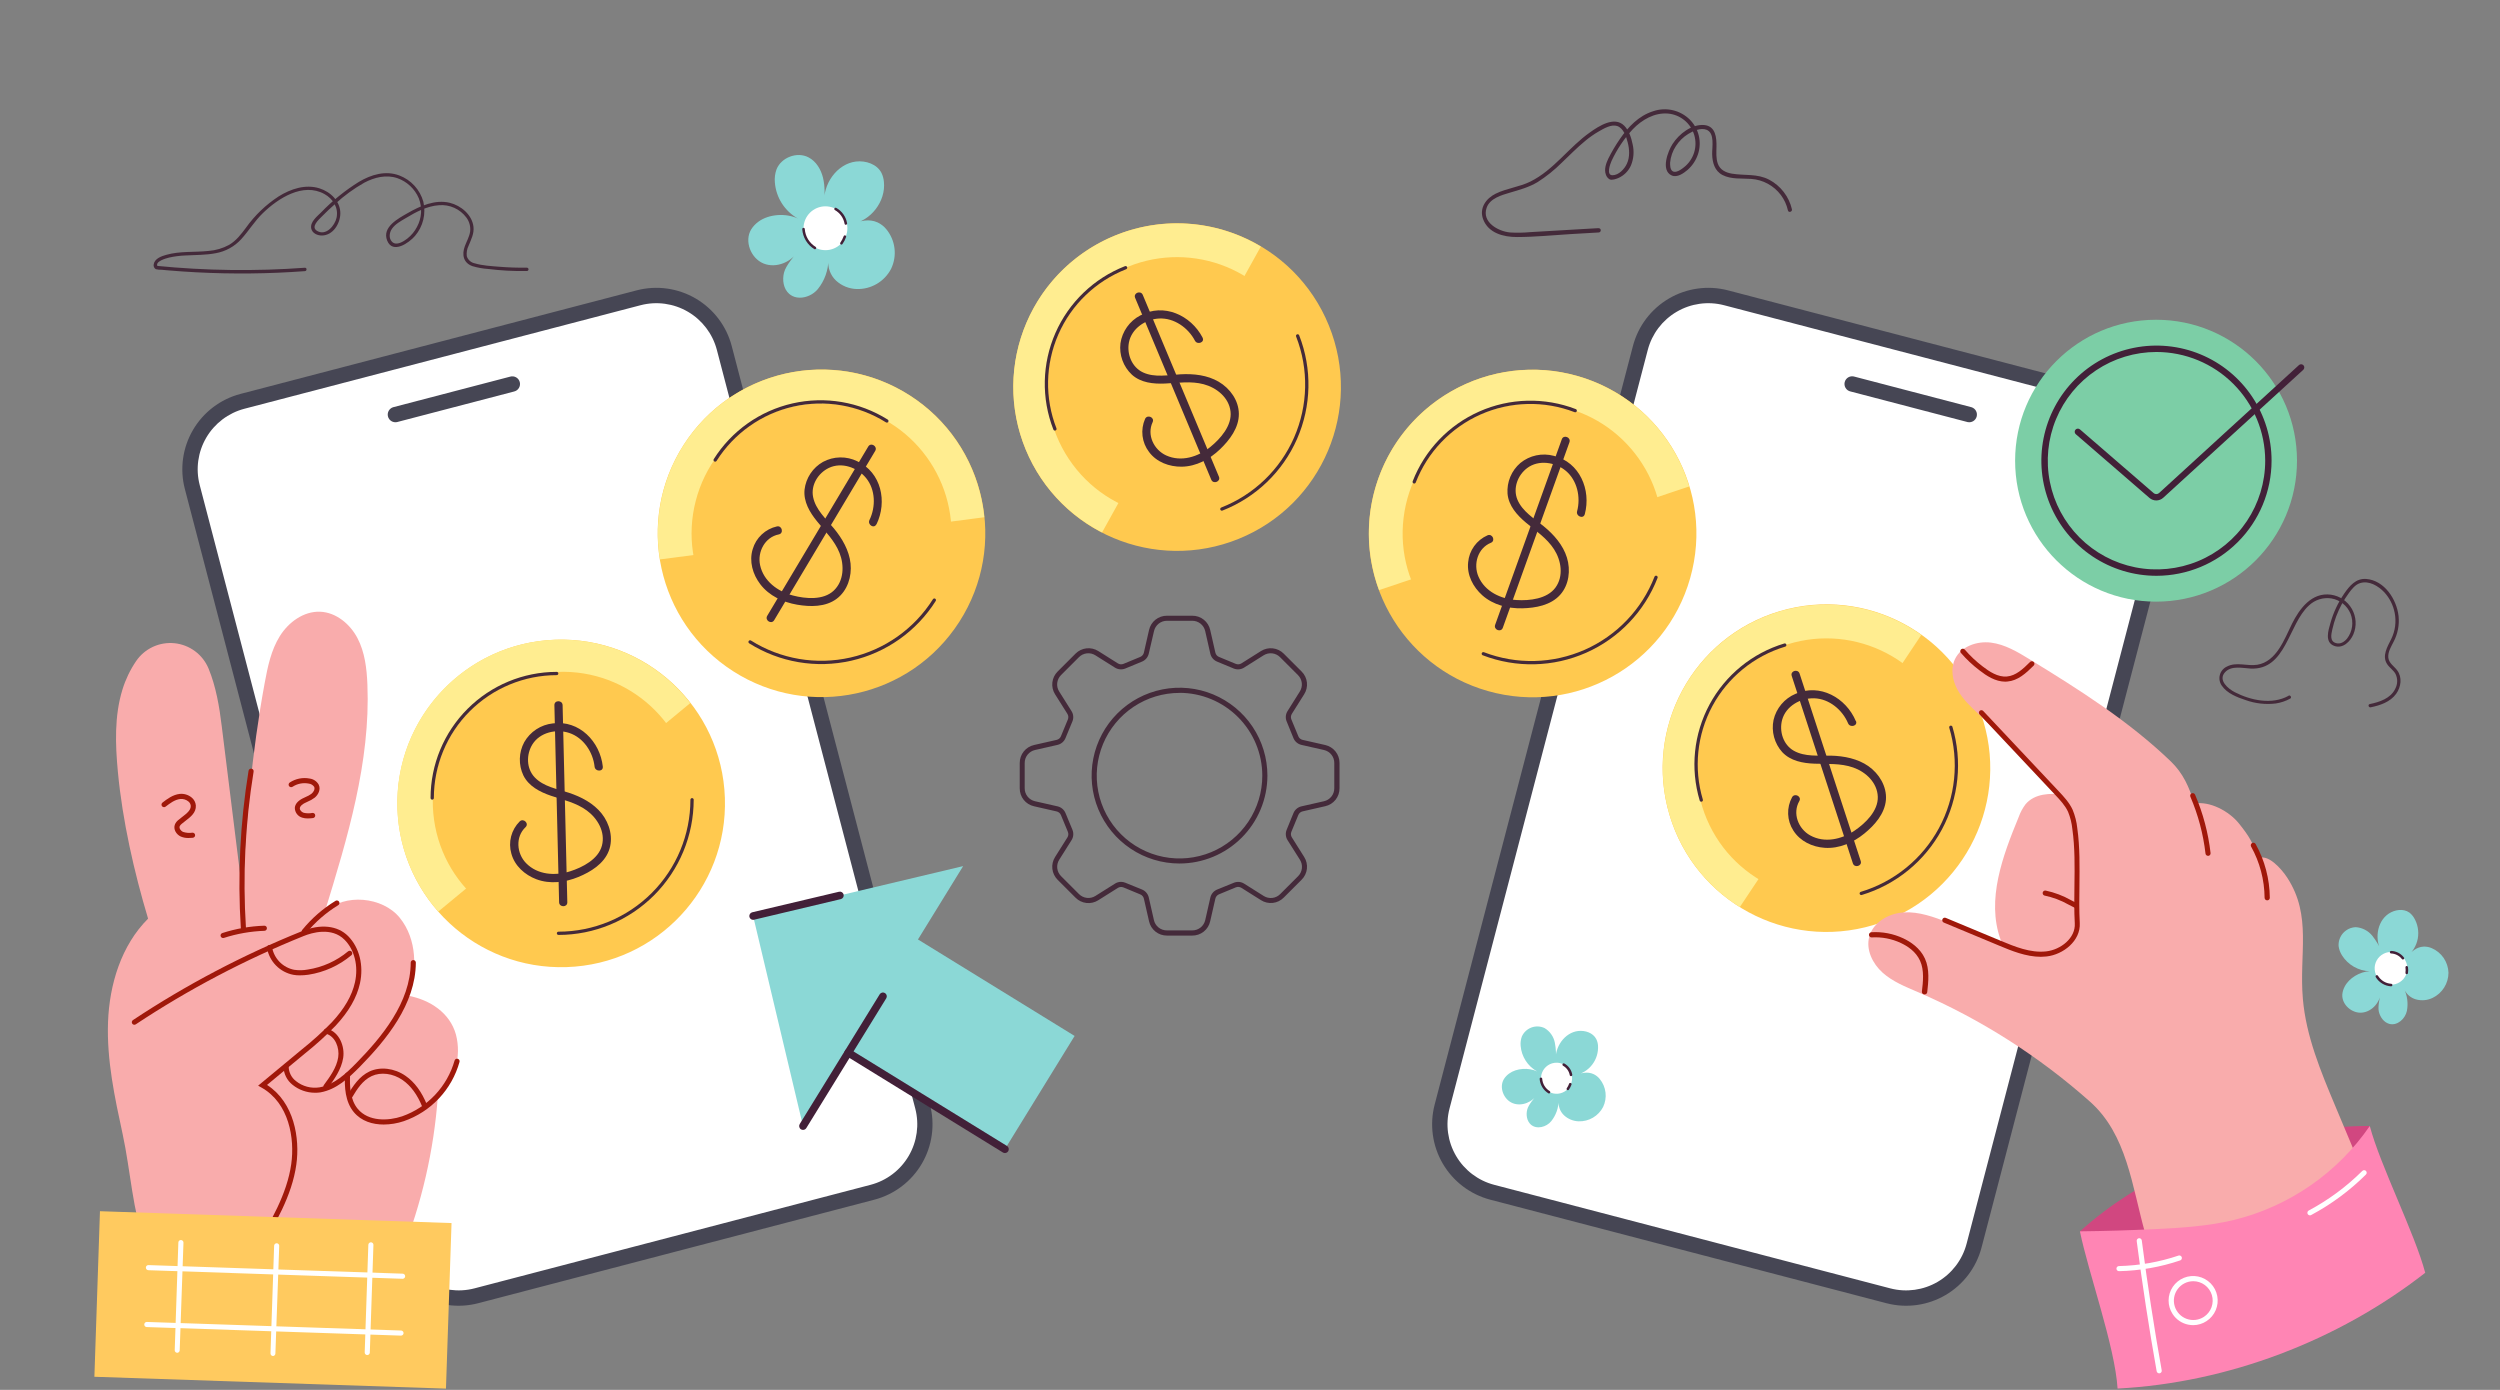 <svg width="1099" height="611" viewBox="0 0 1099 611" fill="none" xmlns="http://www.w3.org/2000/svg">
<rect x="0" y="0" width="1099" height="611" fill="#808080" stroke="none"/>
<g clip-path="url(#clip0_1239_305)">
<path d="M383.521 524.114L209.331 569.634C201.423 571.705 193.016 570.551 185.958 566.426C178.899 562.3 173.768 555.542 171.691 547.634L84.521 214.075C82.451 206.166 83.605 197.759 87.73 190.701C91.855 183.643 98.614 178.511 106.521 176.434L280.751 130.904C288.661 128.833 297.07 129.987 304.13 134.113C311.189 138.238 316.322 144.997 318.401 152.904L405.561 486.414C406.594 490.337 406.842 494.425 406.293 498.444C405.743 502.462 404.407 506.334 402.36 509.835C400.313 513.337 397.595 516.401 394.363 518.851C391.13 521.301 387.446 523.09 383.521 524.114Z" fill="white"/>
<path d="M384.371 527.384L210.181 572.904C201.4 575.188 192.072 573.895 184.244 569.309C176.415 564.723 170.725 557.22 168.421 548.444L81.251 214.924C78.968 206.143 80.261 196.815 84.846 188.986C89.432 181.158 96.936 175.467 105.711 173.164L279.901 127.634C288.682 125.351 298.01 126.644 305.839 131.229C313.668 135.815 319.358 143.318 321.661 152.094L408.831 485.614C411.115 494.396 409.822 503.726 405.237 511.556C400.652 519.386 393.148 525.079 384.371 527.384ZM107.421 179.694C100.376 181.544 94.352 186.113 90.671 192.399C86.991 198.685 85.955 206.175 87.791 213.224L175.001 546.734C176.851 553.78 181.42 559.805 187.706 563.487C193.991 567.169 201.481 568.207 208.531 566.374L382.711 520.844C389.757 518.997 395.781 514.43 399.463 508.146C403.145 501.861 404.184 494.373 402.351 487.324L315.131 153.804C313.282 146.758 308.713 140.734 302.426 137.054C296.14 133.374 288.65 132.338 281.601 134.174L107.421 179.694Z" fill="#464654"/>
<path d="M226.004 172.104L174.504 185.554C173.657 185.728 172.775 185.57 172.041 185.114C171.306 184.657 170.775 183.936 170.556 183.1C170.336 182.263 170.446 181.374 170.863 180.616C171.279 179.858 171.97 179.288 172.794 179.024L224.264 165.574C224.697 165.447 225.151 165.408 225.599 165.459C226.047 165.51 226.48 165.65 226.874 165.872C227.267 166.093 227.612 166.39 227.888 166.747C228.164 167.103 228.367 167.511 228.483 167.947C228.599 168.383 228.627 168.838 228.564 169.284C228.502 169.731 228.351 170.161 228.12 170.548C227.889 170.936 227.583 171.273 227.219 171.54C226.856 171.808 226.443 171.999 226.004 172.104Z" fill="#464654"/>
<path d="M655.992 524.114L830.182 569.634C838.09 571.705 846.498 570.551 853.556 566.426C860.614 562.3 865.745 555.542 867.822 547.634L954.992 214.075C957.063 206.166 955.908 197.759 951.783 190.701C947.658 183.643 940.899 178.511 932.992 176.434L758.742 130.904C750.832 128.833 742.423 129.987 735.364 134.113C728.304 138.238 723.171 144.997 721.092 152.904L633.932 486.464C632.907 490.385 632.665 494.469 633.22 498.483C633.774 502.498 635.114 506.363 637.162 509.859C639.211 513.356 641.928 516.414 645.159 518.86C648.39 521.306 652.071 523.092 655.992 524.114Z" fill="white"/>
<path d="M630.666 485.614L717.836 152.094C720.139 143.318 725.829 135.815 733.658 131.229C741.487 126.644 750.815 125.351 759.596 127.634L933.786 173.164C942.561 175.467 950.065 181.158 954.651 188.986C959.236 196.815 960.529 206.143 958.246 214.924L871.076 548.444C868.772 557.22 863.082 564.723 855.253 569.309C847.425 573.895 838.096 575.188 829.316 572.904L655.126 527.384C646.349 525.079 638.845 519.386 634.26 511.556C629.675 503.726 628.382 494.396 630.666 485.614ZM757.896 134.174C750.846 132.338 743.357 133.374 737.071 137.054C730.784 140.734 726.215 146.758 724.366 153.804L637.206 487.324C635.37 494.372 636.406 501.86 640.086 508.145C643.767 514.43 649.791 518.997 656.836 520.844L830.996 566.374C838.045 568.207 845.533 567.168 851.817 563.486C858.101 559.804 862.668 553.779 864.516 546.734L951.676 213.224C953.512 206.175 952.476 198.685 948.795 192.399C945.115 186.113 939.091 181.544 932.046 179.694L757.896 134.174Z" fill="#464654"/>
<path d="M813.529 172.105L864.999 185.555C865.847 185.729 866.728 185.571 867.463 185.115C868.197 184.658 868.729 183.937 868.948 183.1C869.167 182.264 869.057 181.375 868.641 180.617C868.224 179.859 867.533 179.289 866.709 179.025L815.239 165.575C814.802 165.435 814.341 165.386 813.884 165.43C813.427 165.474 812.983 165.611 812.581 165.832C812.178 166.053 811.825 166.353 811.543 166.716C811.26 167.078 811.055 167.494 810.938 167.938C810.822 168.382 810.797 168.845 810.866 169.299C810.935 169.753 811.095 170.189 811.338 170.579C811.58 170.969 811.9 171.305 812.276 171.568C812.653 171.83 813.079 172.013 813.529 172.105Z" fill="#464654"/>
<path d="M685.181 483.793C685.046 484.981 685.187 486.184 685.595 487.309C686.003 488.433 686.666 489.447 687.531 490.273C689.291 491.919 691.592 492.865 694.001 492.933C696.199 492.998 698.37 492.443 700.266 491.33C702.163 490.218 703.707 488.593 704.721 486.643C705.676 484.66 706.043 482.446 705.781 480.262C705.519 478.077 704.638 476.013 703.241 474.313C702.511 473.41 701.589 472.683 700.541 472.183C697.781 470.943 695.221 471.693 692.361 472.683C695.364 472.11 698.052 470.456 699.917 468.035C701.782 465.613 702.694 462.592 702.481 459.543C702.402 458.576 702.141 457.632 701.711 456.763C700.301 454.033 696.851 452.873 693.791 453.223C687.791 453.893 683.351 460.353 683.911 466.333C684.153 463.66 684.015 460.966 683.501 458.333C683.239 457.011 682.702 455.759 681.925 454.659C681.148 453.558 680.149 452.632 678.991 451.943C678.092 451.516 677.115 451.275 676.121 451.233C675.126 451.191 674.133 451.349 673.2 451.698C672.268 452.047 671.415 452.579 670.692 453.264C669.969 453.948 669.391 454.771 668.991 455.683C668.524 456.982 668.347 458.368 668.471 459.743C668.66 462.07 669.419 464.315 670.682 466.279C671.945 468.242 673.672 469.865 675.711 471.003C672.021 469.243 666.711 469.523 663.401 471.943C662.492 472.59 661.717 473.409 661.121 474.353C658.901 478.013 661.001 483.353 664.971 484.953C668.941 486.553 673.861 484.483 675.971 480.753C674.571 482.703 671.971 485.463 671.371 487.753C670.771 490.043 671.181 492.823 673.001 494.403C675.551 496.603 679.801 495.483 681.921 492.873C683.99 490.294 685.138 487.098 685.181 483.793Z" fill="#8BD8D6"/>
<path d="M691.09 474.004C691.088 475.354 690.685 476.674 689.934 477.796C689.182 478.918 688.115 479.792 686.867 480.307C685.618 480.822 684.245 480.956 682.921 480.692C681.597 480.427 680.381 479.776 679.427 478.82C678.472 477.864 677.823 476.647 677.56 475.323C677.297 473.998 677.433 472.625 677.951 471.378C678.468 470.131 679.343 469.064 680.466 468.314C681.589 467.564 682.909 467.164 684.26 467.164C685.157 467.164 686.046 467.341 686.876 467.685C687.705 468.029 688.458 468.533 689.093 469.168C689.727 469.803 690.23 470.557 690.573 471.387C690.915 472.217 691.091 473.106 691.09 474.004Z" fill="white"/>
<path d="M681 480.723C680.902 480.723 680.806 480.699 680.72 480.653C679.609 479.981 678.676 479.054 677.999 477.947C677.322 476.84 676.921 475.587 676.83 474.293C676.824 474.219 676.834 474.145 676.858 474.074C676.882 474.004 676.919 473.94 676.969 473.885C677.018 473.83 677.079 473.785 677.146 473.754C677.213 473.723 677.286 473.705 677.36 473.703C677.434 473.694 677.509 473.701 677.58 473.723C677.651 473.746 677.717 473.782 677.774 473.831C677.83 473.88 677.876 473.94 677.908 474.007C677.94 474.075 677.957 474.148 677.96 474.223C678.033 475.334 678.374 476.411 678.954 477.362C679.534 478.312 680.335 479.109 681.29 479.683C681.378 479.751 681.444 479.845 681.479 479.952C681.514 480.059 681.516 480.173 681.484 480.281C681.453 480.389 681.39 480.485 681.304 480.556C681.217 480.628 681.111 480.672 681 480.683V480.723Z" fill="#422038"/>
<path d="M690.612 473.084C690.481 473.081 690.356 473.035 690.256 472.951C690.155 472.867 690.087 472.752 690.062 472.624C689.906 471.766 689.564 470.954 689.06 470.243C688.555 469.533 687.9 468.943 687.142 468.514C687.009 468.442 686.911 468.321 686.868 468.176C686.824 468.032 686.84 467.876 686.912 467.744C686.984 467.611 687.105 467.512 687.249 467.469C687.394 467.426 687.549 467.442 687.682 467.514C688.593 468.021 689.378 468.724 689.982 469.574C690.586 470.423 690.992 471.397 691.172 472.424C691.195 472.571 691.16 472.721 691.074 472.842C690.988 472.964 690.858 473.047 690.712 473.074L690.612 473.084Z" fill="#422038"/>
<path d="M689.229 479.254C689.111 479.255 688.996 479.22 688.899 479.154C688.778 479.066 688.696 478.933 688.672 478.785C688.647 478.638 688.682 478.486 688.769 478.364C689.197 477.767 689.534 477.11 689.769 476.414C689.818 476.275 689.921 476.162 690.054 476.098C690.187 476.034 690.339 476.026 690.479 476.074C690.549 476.096 690.614 476.133 690.67 476.181C690.726 476.229 690.772 476.288 690.804 476.354C690.837 476.421 690.856 476.493 690.86 476.567C690.864 476.64 690.854 476.714 690.829 476.784C690.552 477.581 690.165 478.335 689.679 479.024C689.627 479.095 689.559 479.152 689.481 479.192C689.403 479.232 689.316 479.253 689.229 479.254Z" fill="#422038"/>
<path d="M364.166 114.164C363.974 115.841 364.173 117.54 364.747 119.128C365.322 120.715 366.255 122.148 367.476 123.314C369.964 125.628 373.209 126.957 376.606 127.054C379.706 127.147 382.77 126.363 385.445 124.792C388.12 123.221 390.297 120.927 391.726 118.174C393.071 115.38 393.591 112.26 393.222 109.181C392.854 106.102 391.613 103.192 389.646 100.794C388.616 99.522 387.314 98.496 385.836 97.794C381.946 96.044 378.326 97.104 374.296 98.504C382.796 97.174 389.456 88.504 388.566 79.964C388.46 78.589 388.098 77.246 387.496 76.004C385.496 72.144 380.626 70.514 376.316 71.004C367.896 72.004 361.586 81.064 362.376 89.504C362.536 85.714 362.696 81.864 361.806 78.184C360.916 74.504 358.806 70.934 355.436 69.184C350.436 66.544 343.436 69.184 341.356 74.454C340.699 76.289 340.45 78.244 340.626 80.184C340.88 83.472 341.943 86.647 343.721 89.424C345.499 92.202 347.936 94.496 350.816 96.104C345.606 93.624 338.086 94.014 333.436 97.434C332.157 98.351 331.067 99.505 330.226 100.834C327.096 105.994 330.056 113.554 335.656 115.834C341.256 118.114 348.196 115.164 351.136 109.894C349.136 112.654 345.496 116.544 344.656 119.834C343.816 123.124 344.396 126.994 346.956 129.204C350.556 132.314 356.546 130.734 359.546 127.044C362.487 123.391 364.115 118.854 364.166 114.164Z" fill="#8BD8D6"/>
<path d="M372.322 102.22C373.362 96.999 369.972 91.923 364.75 90.884C359.529 89.844 354.453 93.234 353.414 98.456C352.374 103.677 355.764 108.753 360.986 109.792C366.207 110.832 371.283 107.442 372.322 102.22Z" fill="white"/>
<path d="M358.315 109.604C358.214 109.606 358.114 109.582 358.025 109.534C356.493 108.608 355.206 107.326 354.273 105.798C353.34 104.27 352.789 102.54 352.665 100.754C352.657 100.604 352.708 100.457 352.807 100.345C352.906 100.233 353.045 100.164 353.195 100.154C353.269 100.148 353.343 100.158 353.413 100.182C353.483 100.206 353.548 100.244 353.603 100.293C353.658 100.343 353.702 100.403 353.734 100.47C353.765 100.537 353.782 100.61 353.785 100.684C353.896 102.288 354.391 103.842 355.231 105.214C356.07 106.585 357.227 107.735 358.605 108.564C358.694 108.633 358.76 108.726 358.794 108.833C358.829 108.94 358.831 109.055 358.8 109.162C358.768 109.27 358.705 109.366 358.619 109.438C358.533 109.509 358.427 109.553 358.315 109.564V109.604Z" fill="#422038"/>
<path d="M371.837 98.833C371.704 98.831 371.576 98.783 371.474 98.697C371.372 98.612 371.302 98.493 371.277 98.363C371.058 97.112 370.566 95.926 369.834 94.889C369.103 93.851 368.151 92.989 367.047 92.363C366.982 92.328 366.924 92.281 366.877 92.224C366.83 92.167 366.795 92.101 366.774 92.031C366.753 91.96 366.745 91.886 366.753 91.812C366.76 91.739 366.782 91.668 366.817 91.603C366.891 91.472 367.012 91.376 367.156 91.333C367.299 91.29 367.454 91.304 367.587 91.373C368.84 92.07 369.922 93.04 370.753 94.209C371.583 95.379 372.142 96.719 372.387 98.133C372.4 98.206 372.398 98.281 372.382 98.353C372.366 98.425 372.335 98.493 372.293 98.554C372.25 98.614 372.196 98.666 372.133 98.705C372.07 98.744 372 98.771 371.927 98.783L371.837 98.833Z" fill="#422038"/>
<path d="M369.878 107.536C369.763 107.533 369.651 107.494 369.558 107.426C369.497 107.384 369.446 107.33 369.406 107.268C369.367 107.206 369.34 107.136 369.328 107.063C369.316 106.99 369.318 106.916 369.336 106.844C369.353 106.772 369.384 106.705 369.428 106.646C370.038 105.78 370.526 104.834 370.878 103.836C370.901 103.765 370.937 103.7 370.985 103.644C371.034 103.588 371.093 103.542 371.159 103.51C371.225 103.477 371.297 103.458 371.371 103.454C371.445 103.45 371.519 103.461 371.588 103.486C371.729 103.533 371.845 103.635 371.91 103.768C371.976 103.901 371.986 104.055 371.938 104.196C371.555 105.3 371.016 106.343 370.338 107.296C370.286 107.369 370.217 107.429 370.137 107.471C370.057 107.513 369.968 107.535 369.878 107.536Z" fill="#422038"/>
<path d="M1056.69 434.415C1057.14 435.589 1057.85 436.644 1058.77 437.496C1059.7 438.348 1060.81 438.974 1062.02 439.325C1064.46 440.007 1067.06 439.78 1069.35 438.685C1071.44 437.686 1073.2 436.117 1074.44 434.158C1075.68 432.2 1076.34 429.932 1076.35 427.615C1076.28 425.303 1075.55 423.057 1074.25 421.144C1072.95 419.231 1071.13 417.729 1069.01 416.815C1067.89 416.329 1066.68 416.093 1065.46 416.125C1062.28 416.295 1060.24 418.245 1058.05 420.555C1060.57 418.568 1062.29 415.723 1062.86 412.559C1063.43 409.395 1062.82 406.131 1061.15 403.385C1060.62 402.528 1059.94 401.772 1059.15 401.155C1056.5 399.285 1052.72 399.875 1050.03 401.675C1044.78 405.195 1043.72 413.395 1047.14 418.675C1046.06 416.055 1044.63 413.598 1042.88 411.375C1041.99 410.269 1040.88 409.361 1039.62 408.708C1038.36 408.055 1036.98 407.673 1035.57 407.585C1034.52 407.626 1033.5 407.875 1032.55 408.317C1031.6 408.76 1030.76 409.387 1030.05 410.162C1029.35 410.937 1028.82 411.844 1028.47 412.831C1028.13 413.817 1027.98 414.862 1028.05 415.905C1028.24 417.346 1028.75 418.728 1029.53 419.955C1030.83 422.03 1032.63 423.753 1034.75 424.974C1036.88 426.194 1039.28 426.874 1041.73 426.955C1037.43 427.105 1032.59 429.955 1030.68 433.795C1030.13 434.835 1029.79 435.973 1029.68 437.145C1029.37 441.635 1033.93 445.625 1038.41 445.145C1042.89 444.665 1046.48 440.405 1046.63 435.905C1046.27 438.415 1045.17 442.255 1045.74 444.715C1046.31 447.175 1048.02 449.545 1050.48 450.135C1053.92 450.955 1057.35 447.855 1058.07 444.385C1058.72 441.001 1058.24 437.494 1056.69 434.415Z" fill="#8BD8D6"/>
<path d="M1057.47 422.384C1058.12 423.647 1058.38 425.075 1058.23 426.489C1058.07 427.902 1057.49 429.237 1056.58 430.324C1055.66 431.411 1054.44 432.202 1053.08 432.597C1051.71 432.992 1050.26 432.973 1048.9 432.542C1047.55 432.111 1046.35 431.288 1045.46 430.177C1044.58 429.066 1044.04 427.716 1043.92 426.299C1043.8 424.882 1044.1 423.462 1044.79 422.216C1045.47 420.971 1046.51 419.958 1047.78 419.304C1048.61 418.869 1049.53 418.603 1050.47 418.522C1051.41 418.442 1052.36 418.547 1053.26 418.833C1054.16 419.12 1054.99 419.58 1055.72 420.19C1056.44 420.799 1057.03 421.545 1057.47 422.384Z" fill="white"/>
<path d="M1051.05 433.586C1049.7 433.498 1048.38 433.084 1047.22 432.379C1046.05 431.673 1045.08 430.699 1044.37 429.536C1044.3 429.404 1044.28 429.247 1044.32 429.099C1044.36 428.952 1044.45 428.827 1044.59 428.751C1044.72 428.676 1044.88 428.656 1045.02 428.696C1045.17 428.737 1045.3 428.834 1045.37 428.966C1045.98 429.97 1046.83 430.812 1047.83 431.421C1048.83 432.03 1049.97 432.389 1051.14 432.466C1051.29 432.466 1051.43 432.525 1051.54 432.63C1051.64 432.735 1051.7 432.878 1051.7 433.026C1051.7 433.175 1051.64 433.317 1051.54 433.422C1051.43 433.527 1051.29 433.586 1051.14 433.586H1051.05Z" fill="#422038"/>
<path d="M1056.32 421.813C1056.23 421.813 1056.14 421.792 1056.07 421.752C1055.99 421.712 1055.92 421.654 1055.87 421.583C1055.31 420.855 1054.59 420.26 1053.77 419.84C1052.95 419.42 1052.05 419.186 1051.13 419.153C1050.98 419.148 1050.84 419.085 1050.73 418.976C1050.63 418.868 1050.58 418.723 1050.58 418.573C1050.58 418.426 1050.65 418.286 1050.75 418.183C1050.86 418.081 1051 418.023 1051.15 418.023C1052.24 418.056 1053.31 418.331 1054.28 418.829C1055.25 419.328 1056.1 420.036 1056.76 420.903C1056.8 420.962 1056.84 421.03 1056.86 421.101C1056.87 421.173 1056.88 421.248 1056.87 421.321C1056.86 421.395 1056.83 421.466 1056.8 421.53C1056.76 421.593 1056.71 421.649 1056.65 421.693C1056.55 421.769 1056.44 421.811 1056.32 421.813Z" fill="#422038"/>
<path d="M1058 428.246H1057.92C1057.84 428.236 1057.77 428.212 1057.71 428.175C1057.65 428.138 1057.59 428.089 1057.55 428.031C1057.5 427.972 1057.47 427.906 1057.45 427.834C1057.43 427.763 1057.43 427.689 1057.44 427.616C1057.55 426.847 1057.55 426.066 1057.44 425.296C1057.42 425.223 1057.43 425.149 1057.45 425.077C1057.46 425.006 1057.49 424.938 1057.54 424.879C1057.58 424.819 1057.64 424.769 1057.7 424.731C1057.76 424.693 1057.83 424.667 1057.91 424.656C1058.05 424.639 1058.2 424.679 1058.32 424.768C1058.44 424.858 1058.52 424.989 1058.55 425.136C1058.68 426.012 1058.68 426.901 1058.55 427.776C1058.53 427.907 1058.46 428.026 1058.36 428.112C1058.26 428.198 1058.13 428.246 1058 428.246Z" fill="#422038"/>
<path d="M524.084 411.282H512.994C511.157 411.297 509.37 410.678 507.935 409.531C506.5 408.384 505.504 406.777 505.114 404.982L502.854 395.072C502.761 394.649 502.567 394.256 502.288 393.925C502.009 393.594 501.654 393.335 501.254 393.172L493.884 390.122C493.484 389.955 493.05 389.886 492.618 389.923C492.186 389.96 491.77 390.1 491.404 390.332L482.804 395.742C481.26 396.728 479.426 397.155 477.606 396.951C475.786 396.747 474.091 395.925 472.804 394.622L464.934 386.752C463.637 385.462 462.819 383.768 462.613 381.95C462.408 380.133 462.828 378.299 463.804 376.752L469.224 368.142C469.456 367.778 469.596 367.363 469.633 366.933C469.669 366.503 469.601 366.07 469.434 365.672L466.384 358.302C466.22 357.901 465.962 357.546 465.631 357.268C465.3 356.989 464.906 356.795 464.484 356.702L454.574 354.442C452.778 354.052 451.172 353.055 450.025 351.62C448.878 350.185 448.259 348.399 448.274 346.562V335.392C448.268 333.556 448.89 331.773 450.035 330.338C451.181 328.904 452.782 327.903 454.574 327.502L464.484 325.252C464.906 325.159 465.3 324.965 465.631 324.687C465.962 324.408 466.22 324.053 466.384 323.652L469.434 316.282C469.601 315.882 469.669 315.448 469.633 315.016C469.596 314.585 469.456 314.168 469.224 313.802L463.804 305.202C462.828 303.655 462.408 301.821 462.613 300.004C462.819 298.186 463.637 296.493 464.934 295.202L472.804 287.332C474.094 286.036 475.788 285.217 477.605 285.012C479.423 284.806 481.256 285.226 482.804 286.202L491.414 291.622C491.778 291.854 492.193 291.995 492.623 292.031C493.053 292.068 493.486 291.999 493.884 291.832L501.254 288.782C501.653 288.617 502.008 288.359 502.286 288.028C502.565 287.697 502.759 287.304 502.854 286.882L505.114 276.962C505.506 275.169 506.503 273.565 507.938 272.419C509.373 271.274 511.158 270.657 512.994 270.672H524.134C525.969 270.657 527.755 271.274 529.189 272.419C530.624 273.565 531.621 275.169 532.014 276.962L534.274 286.882C534.366 287.305 534.561 287.699 534.839 288.03C535.118 288.361 535.473 288.619 535.874 288.782L543.244 291.832C543.643 291.999 544.078 292.068 544.509 292.031C544.941 291.995 545.358 291.854 545.724 291.622L554.324 286.202C555.871 285.226 557.704 284.806 559.522 285.012C561.34 285.217 563.033 286.036 564.324 287.332L572.194 295.202C573.497 296.489 574.319 298.184 574.523 300.004C574.727 301.824 574.3 303.659 573.314 305.202L567.904 313.802C567.671 314.168 567.531 314.585 567.495 315.016C567.458 315.448 567.526 315.882 567.694 316.282L570.744 323.652C570.907 324.053 571.165 324.408 571.496 324.687C571.827 324.965 572.221 325.159 572.644 325.252L582.554 327.502C584.345 327.903 585.947 328.904 587.092 330.338C588.238 331.773 588.859 333.556 588.854 335.392V346.532C588.868 348.369 588.25 350.155 587.102 351.59C585.955 353.025 584.349 354.022 582.554 354.412L572.644 356.672C572.221 356.765 571.827 356.959 571.496 357.238C571.165 357.516 570.907 357.871 570.744 358.272L567.694 365.642C567.526 366.04 567.458 366.473 567.495 366.903C567.531 367.333 567.672 367.748 567.904 368.112L573.314 376.722C574.3 378.265 574.727 380.1 574.523 381.92C574.319 383.74 573.497 385.435 572.194 386.722L564.324 394.592C563.037 395.895 561.342 396.717 559.522 396.921C557.702 397.125 555.867 396.698 554.324 395.712L545.714 390.292C545.348 390.064 544.933 389.927 544.503 389.892C544.073 389.857 543.641 389.926 543.244 390.092L535.874 393.142C535.473 393.305 535.118 393.564 534.839 393.895C534.561 394.226 534.366 394.619 534.274 395.042L531.994 405.002C531.598 406.799 530.596 408.404 529.155 409.548C527.714 410.692 525.923 411.304 524.084 411.282ZM492.804 387.662C493.452 387.665 494.094 387.794 494.694 388.042L502.064 391.042C502.794 391.348 503.442 391.823 503.953 392.428C504.464 393.033 504.824 393.751 505.004 394.522L507.254 404.432C507.539 405.738 508.265 406.905 509.311 407.738C510.357 408.57 511.657 409.017 512.994 409.002H524.134C525.459 409.006 526.746 408.557 527.78 407.73C528.815 406.902 529.536 405.746 529.824 404.452L532.074 394.542C532.253 393.771 532.613 393.053 533.124 392.448C533.635 391.843 534.283 391.368 535.014 391.062L542.384 388.062C543.114 387.758 543.907 387.634 544.695 387.7C545.483 387.766 546.244 388.021 546.914 388.442L555.524 393.862C556.642 394.573 557.97 394.88 559.286 394.733C560.603 394.586 561.83 393.992 562.764 393.052L570.634 385.182C571.574 384.249 572.167 383.022 572.314 381.705C572.462 380.388 572.155 379.06 571.444 377.942L565.994 369.312C565.575 368.64 565.323 367.877 565.257 367.088C565.19 366.299 565.313 365.505 565.614 364.772L568.614 357.412C568.919 356.681 569.394 356.034 569.999 355.523C570.604 355.012 571.322 354.652 572.094 354.472L582.014 352.222C583.305 351.933 584.46 351.211 585.285 350.176C586.111 349.142 586.558 347.856 586.554 346.532V335.392C586.558 334.068 586.111 332.783 585.285 331.748C584.46 330.713 583.305 329.991 582.014 329.702L572.094 327.452C571.322 327.273 570.604 326.913 569.999 326.401C569.394 325.89 568.919 325.243 568.614 324.512L565.614 317.142C565.31 316.412 565.186 315.619 565.252 314.831C565.318 314.043 565.572 313.282 565.994 312.612L571.394 304.002C572.105 302.884 572.412 301.556 572.264 300.239C572.117 298.923 571.524 297.696 570.584 296.762L562.714 288.892C561.78 287.952 560.553 287.359 559.236 287.211C557.92 287.064 556.592 287.371 555.474 288.082L546.864 293.502C546.192 293.919 545.432 294.171 544.644 294.237C543.857 294.303 543.065 294.181 542.334 293.882L534.994 290.832C534.263 290.526 533.615 290.051 533.104 289.446C532.593 288.841 532.233 288.124 532.054 287.352L529.804 277.432C529.514 276.14 528.793 274.986 527.758 274.161C526.723 273.335 525.437 272.887 524.114 272.892H512.994C511.67 272.887 510.384 273.335 509.35 274.161C508.315 274.986 507.593 276.14 507.304 277.432L504.994 287.352C504.814 288.124 504.454 288.841 503.943 289.446C503.432 290.051 502.784 290.526 502.054 290.832L494.684 293.882C493.952 294.181 493.16 294.303 492.373 294.237C491.586 294.171 490.825 293.919 490.154 293.502L481.544 288.082C480.425 287.371 479.098 287.064 477.781 287.211C476.464 287.359 475.237 287.952 474.304 288.892L466.434 296.762C465.493 297.696 464.9 298.923 464.753 300.239C464.606 301.556 464.913 302.884 465.624 304.002L471.044 312.612C471.465 313.282 471.72 314.043 471.786 314.831C471.852 315.619 471.728 316.412 471.424 317.142L468.374 324.512C468.068 325.243 467.593 325.89 466.988 326.401C466.383 326.913 465.665 327.273 464.894 327.452L454.994 329.702C453.702 329.991 452.548 330.713 451.722 331.748C450.897 332.783 450.449 334.068 450.454 335.392V346.532C450.449 347.856 450.897 349.142 451.722 350.176C452.548 351.211 453.702 351.933 454.994 352.222L464.914 354.472C465.685 354.652 466.403 355.012 467.008 355.523C467.613 356.034 468.088 356.681 468.394 357.412L471.444 364.772C471.744 365.505 471.867 366.299 471.801 367.088C471.735 367.877 471.482 368.64 471.064 369.312L465.644 377.922C464.931 379.04 464.623 380.368 464.77 381.685C464.918 383.002 465.512 384.23 466.454 385.162L474.324 393.032C475.257 393.972 476.484 394.566 477.801 394.713C479.118 394.86 480.445 394.553 481.564 393.842L490.174 388.422C490.963 387.929 491.873 387.666 492.804 387.662Z" fill="#442A3A"/>
<path d="M518.515 379.6C510.871 379.6 503.399 377.333 497.044 373.086C490.688 368.838 485.736 362.801 482.812 355.738C479.889 348.675 479.126 340.904 480.62 333.407C482.115 325.911 485.799 319.026 491.207 313.624C496.614 308.221 503.503 304.544 511.001 303.058C518.499 301.572 526.27 302.342 533.33 305.273C540.389 308.204 546.421 313.163 550.662 319.522C554.903 325.882 557.163 333.356 557.155 341C557.131 351.237 553.051 361.048 545.809 368.282C538.567 375.517 528.752 379.587 518.515 379.6ZM518.515 304.6C511.318 304.6 504.283 306.734 498.299 310.732C492.315 314.731 487.651 320.413 484.896 327.062C482.141 333.711 481.42 341.027 482.823 348.086C484.227 355.145 487.692 361.629 492.78 366.718C497.868 371.808 504.351 375.275 511.41 376.68C518.468 378.085 525.784 377.366 532.434 374.613C539.083 371.86 544.768 367.198 548.767 361.215C552.767 355.232 554.903 348.197 554.905 341C554.905 331.345 551.072 322.085 544.249 315.255C537.426 308.424 528.17 304.581 518.515 304.57V304.6Z" fill="#442A3A"/>
<path d="M134.121 117.694C112.337 119.295 90.456 119.014 68.721 116.854L69.361 117.224C67.721 114.974 73.041 113.544 74.361 113.224C76.712 112.704 79.105 112.396 81.511 112.304C85.961 112.054 90.511 112.164 94.861 111.304C99.145 110.542 103.06 108.391 106.001 105.184C109.361 101.494 111.931 97.184 115.531 93.714C122.231 87.204 133.191 80.074 142.611 85.294C146.371 87.374 148.881 91.294 147.961 95.684C147.231 99.124 143.301 103.884 139.361 101.484C136.491 99.744 140.101 96.574 141.491 95.164C143.371 93.244 145.328 91.398 147.361 89.624C151.249 86.044 155.533 82.921 160.131 80.314C164.601 77.944 169.751 76.664 174.671 78.314C176.772 79.052 178.696 80.22 180.32 81.744C181.944 83.268 183.232 85.114 184.101 87.164C184.893 89.2 185.231 91.384 185.091 93.564C184.951 95.744 184.337 97.867 183.291 99.784C182.261 101.755 180.827 103.487 179.081 104.864C177.401 106.164 174.221 108.224 172.331 106.284C170.801 104.714 171.151 102.184 172.331 100.534C173.781 98.464 176.201 97.184 178.331 95.914C182.801 93.214 187.671 90.584 192.991 90.214C195.287 90.02 197.594 90.414 199.695 91.359C201.797 92.303 203.623 93.768 205.001 95.614C206.347 97.398 206.942 99.637 206.661 101.854C206.311 104.094 205.131 106.104 204.351 108.204C202.981 111.874 203.631 115.514 207.621 116.984C209.899 117.668 212.247 118.091 214.621 118.244C217.381 118.584 220.158 118.831 222.951 118.984C225.831 119.144 228.721 119.194 231.601 119.144C231.797 119.144 231.985 119.066 232.124 118.928C232.263 118.789 232.341 118.601 232.341 118.404C232.341 118.208 232.263 118.02 232.124 117.881C231.985 117.742 231.797 117.664 231.601 117.664C227.561 117.724 223.528 117.591 219.501 117.264C215.931 116.964 212.091 116.784 208.651 115.744C207.848 115.583 207.104 115.208 206.497 114.659C205.89 114.109 205.442 113.407 205.201 112.624C205.007 111.039 205.285 109.432 206.001 108.004C207.091 105.304 208.491 102.674 208.141 99.674C207.521 94.384 202.641 90.354 197.701 89.144C191.311 87.594 184.701 90.524 179.301 93.634C175.151 96.004 167.781 99.804 170.211 105.794C172.641 111.784 179.801 106.794 182.431 103.724C184.186 101.675 185.433 99.24 186.069 96.618C186.705 93.996 186.712 91.26 186.091 88.634C185.357 86.04 184.028 83.653 182.211 81.662C180.394 79.671 178.137 78.131 175.621 77.164C169.561 74.814 163.131 76.754 157.781 79.944C151.709 83.723 146.123 88.234 141.151 93.374C139.411 95.114 136.281 97.544 136.801 100.374C137.201 102.534 139.521 103.564 141.531 103.534C146.411 103.464 149.531 98.324 149.611 93.884C149.671 88.484 145.331 84.334 140.441 82.794C134.291 80.854 127.801 83.044 122.521 86.324C116.888 89.984 111.996 94.672 108.101 100.144C106.001 102.974 103.811 105.834 100.721 107.644C97.944 109.161 94.876 110.067 91.721 110.304C85.511 110.974 79.131 110.304 73.051 112.034C70.951 112.624 67.961 113.674 67.571 116.194C67.481 116.601 67.52 117.026 67.683 117.41C67.846 117.794 68.125 118.117 68.481 118.334C69.315 118.537 70.173 118.624 71.031 118.594L74.261 118.884C90.224 120.231 106.256 120.565 122.261 119.884C126.188 119.718 130.114 119.488 134.041 119.194C134.991 119.124 134.991 117.634 134.041 117.704L134.121 117.694Z" fill="#442A3A"/>
<path d="M702.696 100.293L682.906 101.443L672.826 102.033C669.834 102.316 666.825 102.37 663.826 102.193C658.596 101.703 651.266 97.663 653.546 91.273C654.996 87.203 660.076 85.773 663.786 84.683C668.006 83.443 672.126 82.333 675.936 80.043C679.773 77.595 683.333 74.738 686.556 71.523C689.966 68.283 693.256 64.893 696.906 61.903C698.781 60.34 700.789 58.941 702.906 57.723C705.096 56.473 708.316 54.553 710.906 55.393C713.676 56.303 714.906 60.073 715.526 62.573C716.326 65.573 716.526 68.983 715.216 71.893C714.216 74.183 711.586 77.083 708.806 77.033C706.026 76.983 707.806 72.193 708.416 70.793C710.795 65.667 713.959 60.943 717.796 56.793C721.796 52.633 727.346 49.423 733.266 49.923C735.91 50.16 738.423 51.186 740.478 52.868C742.532 54.55 744.034 56.81 744.789 59.356C745.543 61.901 745.515 64.615 744.709 67.145C743.902 69.675 742.354 71.904 740.266 73.543C739.156 74.453 736.606 76.323 735.176 75.183C734.176 74.403 734.176 72.653 734.176 71.533C734.409 68.908 735.292 66.382 736.746 64.183C738.123 62.038 739.965 60.23 742.136 58.893C744.276 57.573 747.576 56.073 750.136 57.023C753.926 58.443 752.596 64.713 752.666 67.783C752.756 71.433 753.726 75.113 757.196 76.923C761.026 78.923 765.706 78.353 769.866 78.653C772.412 78.834 774.89 79.558 777.133 80.778C779.375 81.997 781.33 83.684 782.866 85.723C784.371 87.729 785.428 90.034 785.966 92.483C786.216 93.643 787.966 93.153 787.736 92.003C787.096 89.247 785.873 86.66 784.147 84.417C782.422 82.175 780.236 80.328 777.736 79.003C772.466 76.223 766.956 77.283 761.316 76.333C758.636 75.873 756.156 74.693 755.166 71.983C754.306 69.613 754.526 66.983 754.566 64.483C754.636 60.543 754.226 55.483 749.256 54.973C743.706 54.463 738.066 58.893 735.256 63.293C733.256 66.373 729.936 74.883 734.846 77.113C737.246 78.213 740.086 76.203 741.846 74.703C743.989 72.829 745.585 70.411 746.466 67.703C747.315 65.094 747.426 62.301 746.788 59.633C746.149 56.965 744.784 54.525 742.846 52.583C740.768 50.522 738.155 49.085 735.302 48.435C732.449 47.784 729.471 47.947 726.706 48.903C720.356 50.903 715.706 55.813 712.036 61.203C710.179 63.91 708.508 66.74 707.036 69.673C706.036 71.783 705.086 74.423 705.936 76.743C706.213 77.642 706.821 78.403 707.636 78.873C708.686 79.293 710.416 78.683 711.386 78.283C713.865 77.196 715.851 75.225 716.956 72.753C718.182 69.786 718.441 66.507 717.696 63.383C717.126 60.553 716.076 57.313 713.976 55.223C709.676 50.933 702.836 55.433 698.916 58.223C689.666 64.733 683.016 74.753 672.726 79.833C667.886 82.223 662.376 82.753 657.536 85.123C653.256 87.223 650.166 91.493 651.986 96.383C654.256 102.483 660.986 104.223 666.886 104.203C674.766 104.203 682.706 103.363 690.576 102.903L702.816 102.193C703.986 102.123 703.996 100.283 702.816 100.353L702.696 100.293Z" fill="#442A3A"/>
<path d="M1006 305.903C998.731 309.903 989.431 307.903 982.401 304.283C979.491 302.783 974.971 299.043 978.091 295.563C980.891 292.443 985.721 293.713 989.341 293.903C1005.04 294.693 1005.93 274.393 1015 266.173C1016.3 264.93 1017.87 264.004 1019.58 263.466C1021.3 262.928 1023.12 262.794 1024.89 263.073C1026.75 263.386 1028.5 264.17 1029.97 265.35C1031.44 266.529 1032.59 268.066 1033.3 269.813C1034.01 271.612 1034.23 273.562 1033.97 275.475C1033.7 277.389 1032.94 279.2 1031.76 280.733C1030.62 282.113 1028.88 283.263 1027.01 282.733C1024.07 281.983 1024.78 278.993 1025.28 276.733C1026.15 272.791 1027.58 268.993 1029.52 265.453C1030.45 263.77 1031.49 262.15 1032.63 260.603C1033.9 258.903 1035.35 257.043 1037.45 256.353C1041.35 255.063 1045.55 257.623 1048.13 260.353C1050.46 262.892 1052.05 266.028 1052.7 269.413C1053.47 273.323 1052.94 277.38 1051.17 280.953C1049.53 284.293 1047 288.363 1049.39 291.953C1050.39 293.513 1052.11 294.553 1053.04 296.193C1053.55 297.216 1053.81 298.345 1053.8 299.488C1053.78 300.63 1053.5 301.753 1052.96 302.763C1050.96 307.013 1046.05 308.633 1041.75 309.503C1040.81 309.693 1041.21 311.123 1042.15 310.933C1046.3 310.103 1050.77 308.583 1053.35 305.003C1055.51 302.003 1056.11 297.723 1053.79 294.653C1052.42 292.823 1050.12 291.533 1049.9 289.043C1049.68 286.553 1051.17 284.223 1052.23 282.113C1054.06 278.639 1054.82 274.699 1054.41 270.793C1053.58 263.483 1048.21 255.163 1040.24 254.513C1035.65 254.133 1032.83 257.573 1030.47 261.003C1027.79 264.931 1025.76 269.267 1024.47 273.843C1023.54 277.123 1021.82 282.303 1026.09 283.923C1029.87 285.353 1033.2 282.033 1034.56 278.803C1035.31 277.021 1035.63 275.093 1035.52 273.165C1035.4 271.237 1034.84 269.362 1033.89 267.683C1032.93 266.005 1031.6 264.568 1030.01 263.482C1028.41 262.397 1026.58 261.693 1024.67 261.423C1016.24 260.273 1010.87 267.563 1007.55 274.233C1004.23 280.903 1000.83 290.833 992.261 292.233C987.781 292.943 983.171 290.803 978.901 293.043C978.152 293.395 977.489 293.907 976.96 294.543C976.431 295.179 976.048 295.924 975.839 296.725C975.63 297.526 975.6 298.362 975.751 299.176C975.901 299.99 976.229 300.76 976.711 301.433C979.051 304.843 983.451 306.533 987.221 307.773C991.462 309.291 996 309.794 1000.47 309.243C1002.68 308.907 1004.81 308.186 1006.77 307.113C1007.61 306.653 1006.86 305.373 1006.01 305.823L1006 305.903Z" fill="#442A3A"/>
<path d="M249.112 425.14C288.854 423.807 319.992 390.51 318.66 350.768C317.327 311.026 284.03 279.888 244.288 281.221C204.546 282.553 173.408 315.85 174.74 355.592C176.073 395.335 209.37 426.472 249.112 425.14Z" fill="#FFC94F"/>
<path d="M303.438 309.072C297.536 301.446 290.16 295.085 281.75 290.367C273.341 285.648 264.068 282.669 254.483 281.606C244.899 280.543 235.199 281.418 225.96 284.18C216.72 286.941 208.13 291.531 200.701 297.679C193.271 303.826 187.153 311.404 182.711 319.963C178.269 328.522 175.593 337.887 174.843 347.501C174.093 357.115 175.283 366.782 178.344 375.926C181.404 385.071 186.272 393.507 192.658 400.732L303.438 309.072Z" fill="#FFED90"/>
<path d="M255.363 408.988C286.594 404.571 308.331 375.673 303.915 344.442C299.498 313.211 270.6 291.473 239.369 295.89C208.138 300.306 186.401 329.204 190.817 360.436C195.234 391.667 224.132 413.404 255.363 408.988Z" fill="#FFC94F"/>
<path d="M264.998 337.006C263.798 326.006 254.668 316.476 243.058 318.006C240.454 318.28 237.953 319.17 235.762 320.603C233.571 322.036 231.753 323.97 230.458 326.246C229.253 328.482 228.591 330.97 228.523 333.509C228.455 336.049 228.984 338.568 230.068 340.866C232.438 345.656 237.378 348.166 242.208 349.816C247.638 351.666 253.208 352.816 257.958 356.296C262.708 359.776 266.198 365.736 264.608 371.736C263.018 377.736 256.078 381.306 250.608 383.036C244.038 385.116 236.318 384.616 231.268 379.446C227.098 375.186 226.508 367.886 231.018 363.636C232.718 362.036 230.158 359.496 228.468 361.086C226.641 362.899 225.335 365.17 224.688 367.662C224.04 370.153 224.075 372.772 224.788 375.246C226.248 380.646 230.708 384.596 235.788 386.516C241.788 388.776 248.458 387.916 254.268 385.516C259.688 383.276 265.448 379.756 267.638 374.016C269.738 368.506 268.078 362.176 264.518 357.666C260.958 353.156 255.518 350.286 250.058 348.496C244.928 346.816 238.908 345.796 235.058 341.726C231.348 337.846 231.298 331.646 234.058 327.216C237.398 321.906 244.578 320.326 250.278 322.216C256.528 324.306 260.688 330.646 261.378 337.026C261.628 339.306 265.238 339.336 264.988 337.026L264.998 337.006Z" fill="#442A3A"/>
<path d="M243.712 310.005L245.782 396.635C245.842 398.955 249.452 398.965 249.392 396.635L247.322 310.005C247.262 307.685 243.652 307.675 243.712 310.005Z" fill="#442A3A"/>
<path d="M245.509 411.004C245.318 411.004 245.135 410.928 245 410.793C244.865 410.658 244.789 410.475 244.789 410.284C244.789 410.093 244.865 409.91 245 409.775C245.135 409.64 245.318 409.564 245.509 409.564C260.887 409.548 275.63 403.432 286.504 392.558C297.377 381.685 303.493 366.941 303.509 351.564C303.509 351.373 303.585 351.19 303.72 351.055C303.855 350.92 304.038 350.844 304.229 350.844C304.42 350.844 304.603 350.92 304.738 351.055C304.873 351.19 304.949 351.373 304.949 351.564C304.933 367.323 298.666 382.433 287.522 393.577C276.378 404.72 261.269 410.988 245.509 411.004Z" fill="#442A3A"/>
<path d="M189.993 351.535C189.802 351.533 189.618 351.455 189.484 351.318C189.349 351.182 189.273 350.997 189.273 350.805C189.289 336.104 195.136 322.009 205.532 311.614C215.927 301.218 230.022 295.371 244.723 295.355C244.914 295.355 245.098 295.431 245.233 295.566C245.368 295.701 245.443 295.885 245.443 296.075C245.443 296.266 245.368 296.45 245.233 296.585C245.098 296.72 244.914 296.795 244.723 296.795C230.407 296.814 216.683 302.509 206.56 312.632C196.437 322.755 190.742 336.479 190.723 350.795C190.725 350.892 190.707 350.988 190.671 351.078C190.635 351.168 190.581 351.249 190.513 351.318C190.445 351.387 190.364 351.442 190.275 351.479C190.186 351.516 190.09 351.535 189.993 351.535Z" fill="#442A3A"/>
<path d="M421.74 273.313C443.205 239.84 433.47 195.304 399.997 173.839C366.523 152.374 321.987 162.109 300.522 195.582C279.057 229.056 288.792 273.592 322.265 295.057C355.739 316.522 400.275 306.787 421.74 273.313Z" fill="#FFC94F"/>
<path d="M432.696 227.383C431.755 217.793 428.897 208.489 424.291 200.025C419.685 191.561 413.425 184.109 405.883 178.11C398.341 172.112 389.671 167.691 380.388 165.108C371.104 162.525 361.396 161.835 351.84 163.076C342.284 164.318 333.075 167.467 324.76 172.337C316.445 177.207 309.193 183.697 303.435 191.424C297.676 199.15 293.529 207.955 291.24 217.315C288.95 226.676 288.564 236.401 290.106 245.913L432.696 227.383Z" fill="#FFED90"/>
<path d="M416.447 248.797C424.351 218.257 406 187.092 375.46 179.188C344.92 171.284 313.754 189.634 305.85 220.175C297.946 250.715 316.297 281.88 346.837 289.784C377.377 297.688 408.543 279.338 416.447 248.797Z" fill="#FFC94F"/>
<path d="M385.275 230.568C390.145 220.568 387.465 207.698 376.855 202.768C374.506 201.612 371.915 201.034 369.297 201.081C366.679 201.128 364.111 201.799 361.805 203.038C359.591 204.284 357.701 206.034 356.291 208.147C354.88 210.26 353.987 212.676 353.685 215.198C353.135 220.508 355.975 225.268 359.185 229.198C362.785 233.658 366.895 237.638 369.055 243.068C371.215 248.498 371.005 255.448 366.455 259.688C361.905 263.928 354.135 263.238 348.585 261.788C341.915 260.038 335.655 255.498 334.135 248.438C332.875 242.608 336.265 236.118 342.355 234.928C344.635 234.488 343.835 230.928 341.555 231.408C339.044 231.968 336.73 233.192 334.854 234.951C332.977 236.709 331.606 238.939 330.885 241.408C329.245 246.748 330.885 252.468 334.215 256.818C338.085 261.918 344.215 264.758 350.395 265.818C356.175 266.818 362.915 266.908 367.825 263.208C372.545 259.668 374.515 253.428 373.905 247.708C373.295 241.988 370.235 236.708 366.555 232.248C363.105 228.098 358.555 224.018 357.445 218.518C356.365 213.248 359.635 207.968 364.345 205.708C369.995 202.988 376.915 205.488 380.725 210.138C384.895 215.238 385.035 222.818 382.225 228.578C381.225 230.648 384.225 232.578 385.225 230.498L385.275 230.568Z" fill="#442A3A"/>
<path d="M381.677 196.306C366.877 221.106 352.073 245.91 337.267 270.716C336.087 272.716 339.137 274.636 340.327 272.636L384.737 198.226C385.927 196.226 382.867 194.306 381.677 196.306Z" fill="#442A3A"/>
<path d="M329.34 282.804C329.179 282.7 329.066 282.537 329.025 282.349C328.984 282.162 329.018 281.967 329.12 281.804C329.17 281.723 329.235 281.653 329.313 281.597C329.39 281.541 329.478 281.501 329.571 281.48C329.664 281.459 329.761 281.456 329.855 281.472C329.949 281.488 330.039 281.523 330.12 281.574C343.14 289.761 358.877 292.447 373.876 289.042C388.875 285.637 401.91 276.42 410.12 263.414C410.17 263.334 410.236 263.265 410.313 263.21C410.391 263.156 410.478 263.117 410.57 263.096C410.663 263.075 410.759 263.073 410.852 263.089C410.945 263.105 411.034 263.139 411.115 263.189C411.195 263.24 411.264 263.306 411.319 263.383C411.373 263.461 411.412 263.548 411.433 263.64C411.454 263.733 411.457 263.828 411.44 263.922C411.424 264.015 411.39 264.104 411.34 264.184C402.926 277.517 389.565 286.966 374.191 290.457C358.817 293.948 342.686 291.195 329.34 282.804Z" fill="#442A3A"/>
<path d="M313.999 202.834C313.918 202.784 313.847 202.719 313.791 202.641C313.736 202.564 313.696 202.476 313.675 202.383C313.653 202.29 313.65 202.193 313.667 202.099C313.683 202.005 313.718 201.915 313.769 201.834C321.617 189.401 334.077 180.588 348.415 177.33C362.753 174.071 377.798 176.634 390.249 184.454C390.329 184.505 390.398 184.571 390.453 184.648C390.508 184.726 390.547 184.813 390.568 184.905C390.588 184.998 390.591 185.093 390.575 185.187C390.559 185.28 390.525 185.369 390.474 185.449C390.423 185.53 390.358 185.599 390.28 185.654C390.203 185.708 390.115 185.747 390.023 185.768C389.931 185.789 389.835 185.791 389.742 185.775C389.648 185.759 389.559 185.725 389.479 185.674C377.352 178.06 362.699 175.567 348.736 178.743C334.773 181.919 322.64 190.504 314.999 202.614C314.949 202.696 314.883 202.767 314.805 202.822C314.727 202.878 314.639 202.917 314.546 202.937C314.452 202.958 314.356 202.959 314.262 202.942C314.168 202.924 314.078 202.888 313.999 202.834Z" fill="#442A3A"/>
<path d="M544.583 236.855C581.418 221.875 599.135 179.871 584.155 143.036C569.176 106.201 527.172 88.483 490.337 103.463C453.501 118.443 435.784 160.447 450.764 197.282C465.743 234.117 507.748 251.834 544.583 236.855Z" fill="#FFC94F"/>
<path d="M554.262 108.373C545.988 103.431 536.806 100.202 527.26 98.878C517.714 97.553 508 98.161 498.693 100.664C489.387 103.167 480.678 107.514 473.085 113.449C465.491 119.383 459.167 126.782 454.489 135.208C449.811 143.633 446.873 152.913 445.851 162.496C444.829 172.079 445.743 181.77 448.539 190.992C451.334 200.215 455.955 208.782 462.126 216.185C468.297 223.587 475.893 229.674 484.462 234.083L554.262 108.373Z" fill="#FFED90"/>
<path d="M551.416 216.075C576.775 197.31 582.12 161.541 563.356 136.183C544.591 110.824 508.822 105.478 483.463 124.242C458.104 143.007 452.759 178.776 471.523 204.135C490.288 229.494 526.057 234.84 551.416 216.075Z" fill="#FFC94F"/>
<path d="M528.652 148.405C523.522 138.565 511.552 133.055 501.282 138.665C498.957 139.869 496.952 141.61 495.434 143.744C493.916 145.878 492.928 148.343 492.552 150.935C492.25 153.458 492.546 156.017 493.414 158.405C494.283 160.794 495.7 162.945 497.552 164.685C501.502 168.285 507.022 168.825 512.122 168.605C517.842 168.355 523.492 167.415 529.122 168.905C534.752 170.395 540.242 174.695 540.942 180.905C541.642 187.115 536.482 192.905 532.012 196.525C526.652 200.855 519.282 203.195 512.692 200.225C507.262 197.775 504.052 191.225 506.692 185.585C507.692 183.485 504.382 182.045 503.382 184.135C502.342 186.491 501.954 189.084 502.258 191.641C502.563 194.199 503.548 196.628 505.112 198.675C508.432 203.175 514.032 205.225 519.482 205.155C525.892 205.075 531.802 201.845 536.332 197.485C540.562 193.425 544.652 188.055 544.602 181.915C544.552 176.015 540.702 170.725 535.742 167.815C530.782 164.905 524.742 164.215 518.932 164.545C513.552 164.855 507.572 166.085 502.472 163.715C497.602 161.455 495.292 155.715 496.272 150.555C497.442 144.395 503.562 140.315 509.562 140.015C516.142 139.685 522.322 144.075 525.292 149.765C526.352 151.765 529.722 150.505 528.652 148.445V148.405Z" fill="#442A3A"/>
<path d="M499.003 130.944C510.163 157.61 521.32 184.254 532.473 210.874C533.373 213.014 536.733 211.704 535.843 209.564L502.363 129.634C501.463 127.494 498.103 128.794 499.003 130.944Z" fill="#442A3A"/>
<path d="M537.427 224.433C537.338 224.474 537.241 224.496 537.143 224.498C537.045 224.501 536.947 224.483 536.856 224.446C536.765 224.409 536.682 224.354 536.613 224.284C536.544 224.214 536.491 224.131 536.455 224.039C536.42 223.948 536.403 223.85 536.407 223.752C536.41 223.653 536.434 223.557 536.477 223.468C536.519 223.38 536.579 223.301 536.653 223.236C536.727 223.172 536.813 223.123 536.907 223.093C551.212 217.479 562.707 206.422 568.872 192.346C575.037 178.27 575.37 162.324 569.797 148.003C569.749 147.912 569.72 147.812 569.713 147.709C569.706 147.606 569.721 147.503 569.756 147.407C569.792 147.31 569.848 147.222 569.92 147.149C569.992 147.075 570.079 147.018 570.174 146.98C570.27 146.943 570.373 146.926 570.476 146.931C570.579 146.935 570.679 146.962 570.771 147.008C570.863 147.055 570.944 147.12 571.009 147.2C571.073 147.281 571.121 147.373 571.147 147.473C576.86 162.152 576.518 178.497 570.197 192.924C563.876 207.351 552.091 218.682 537.427 224.433Z" fill="#442A3A"/>
<path d="M464.002 189.244C463.823 189.31 463.625 189.304 463.45 189.228C463.274 189.151 463.136 189.01 463.062 188.834C457.729 175.133 458.049 159.876 463.95 146.41C469.852 132.944 480.854 122.368 494.542 117.004C494.63 116.969 494.724 116.952 494.819 116.953C494.913 116.955 495.007 116.975 495.094 117.012C495.18 117.05 495.259 117.104 495.325 117.172C495.391 117.24 495.442 117.321 495.477 117.409C495.512 117.497 495.529 117.591 495.528 117.685C495.526 117.78 495.506 117.873 495.468 117.96C495.431 118.047 495.376 118.125 495.308 118.191C495.241 118.257 495.16 118.309 495.072 118.344C481.731 123.569 471.011 133.877 465.266 147.003C459.52 160.128 459.221 174.997 464.432 188.344C464.486 188.52 464.471 188.71 464.392 188.877C464.312 189.043 464.173 189.174 464.002 189.244Z" fill="#442A3A"/>
<path d="M743.002 254.148C753.843 215.89 731.616 176.087 693.358 165.247C655.099 154.406 615.297 176.633 604.456 214.891C593.616 253.15 615.843 292.952 654.101 303.792C692.359 314.633 732.162 292.406 743.002 254.148Z" fill="#FFC94F"/>
<path d="M742.603 213.835C739.838 204.604 735.247 196.022 729.102 188.599C722.957 181.176 715.383 175.064 706.83 170.625C698.277 166.186 688.919 163.511 679.312 162.759C669.705 162.006 660.044 163.192 650.904 166.245C641.764 169.299 633.331 174.157 626.105 180.533C618.88 186.909 613.009 194.671 608.841 203.36C604.673 212.048 602.294 221.486 601.844 231.112C601.394 240.738 602.883 250.356 606.223 259.395L742.603 213.835Z" fill="#FFED90"/>
<path d="M730.411 241.497C734.267 210.187 712.011 181.679 680.701 177.824C649.391 173.968 620.883 196.225 617.028 227.535C613.172 258.845 635.429 287.352 666.739 291.208C698.049 295.063 726.556 272.807 730.411 241.497Z" fill="#FFC94F"/>
<path d="M696.672 226.054C699.532 215.334 694.432 203.184 683.062 200.384C680.535 199.703 677.882 199.634 675.322 200.181C672.762 200.729 670.37 201.878 668.342 203.534C666.413 205.187 664.899 207.27 663.921 209.614C662.944 211.959 662.53 214.5 662.712 217.034C663.192 222.344 666.892 226.474 670.812 229.754C675.202 233.434 679.992 236.554 683.162 241.474C686.332 246.394 687.442 253.254 683.802 258.274C680.162 263.294 672.392 264.134 666.662 263.774C659.782 263.334 652.772 260.084 649.922 253.454C647.562 247.964 649.642 240.944 655.392 238.614C657.552 237.734 656.082 234.434 653.932 235.314C651.574 236.345 649.536 237.993 648.033 240.083C646.531 242.173 645.618 244.63 645.392 247.194C644.802 252.754 647.542 258.044 651.612 261.684C656.392 265.944 662.932 267.554 669.212 267.414C675.082 267.274 681.712 266.074 685.822 261.504C689.772 257.124 690.512 250.614 688.822 245.124C687.132 239.634 683.102 235.004 678.632 231.364C674.452 227.954 669.212 224.824 667.052 219.634C664.992 214.634 667.182 208.864 671.362 205.744C676.362 201.994 683.662 203.114 688.292 206.944C693.362 211.144 694.952 218.554 693.292 224.754C692.702 226.974 696.062 228.304 696.662 226.054H696.672Z" fill="#442A3A"/>
<path d="M686.565 193.115L657.265 274.675C656.485 276.855 659.845 278.165 660.635 275.975C670.395 248.782 680.158 221.598 689.925 194.425C690.715 192.235 687.345 190.925 686.565 193.115Z" fill="#442A3A"/>
<path d="M651.797 288.056C651.709 288.023 651.627 287.972 651.559 287.907C651.49 287.842 651.434 287.764 651.396 287.677C651.358 287.591 651.338 287.497 651.336 287.402C651.334 287.308 651.352 287.214 651.387 287.126C651.457 286.948 651.593 286.805 651.767 286.726C651.94 286.648 652.138 286.641 652.317 286.706C666.664 292.235 682.618 291.847 696.679 285.627C710.74 279.406 721.759 267.861 727.317 253.526C727.386 253.347 727.523 253.203 727.699 253.125C727.786 253.086 727.879 253.065 727.974 253.063C728.069 253.06 728.164 253.077 728.252 253.111C728.341 253.145 728.422 253.196 728.491 253.262C728.56 253.327 728.615 253.406 728.653 253.492C728.692 253.579 728.713 253.673 728.715 253.768C728.718 253.863 728.701 253.957 728.667 254.046C722.97 268.739 711.677 280.572 697.265 286.948C682.854 293.324 666.502 293.722 651.797 288.056Z" fill="#442A3A"/>
<path d="M621.428 212.514C621.339 212.48 621.258 212.43 621.189 212.365C621.119 212.3 621.064 212.222 621.025 212.136C620.986 212.05 620.964 211.956 620.961 211.862C620.958 211.767 620.974 211.672 621.008 211.584C626.325 197.876 636.862 186.837 650.306 180.887C663.751 174.937 679.007 174.562 692.728 179.844C692.907 179.913 693.051 180.05 693.129 180.225C693.207 180.401 693.212 180.6 693.143 180.779C693.074 180.958 692.937 181.102 692.761 181.18C692.586 181.258 692.387 181.263 692.208 181.194C678.845 176.046 663.986 176.41 650.891 182.204C637.796 187.999 627.534 198.752 622.358 212.104C622.325 212.192 622.274 212.274 622.209 212.342C622.144 212.411 622.066 212.466 621.979 212.505C621.893 212.543 621.799 212.563 621.705 212.565C621.61 212.566 621.516 212.549 621.428 212.514Z" fill="#442A3A"/>
<path d="M823.487 406.671C861.592 395.304 883.268 355.199 871.901 317.094C860.534 278.989 820.429 257.313 782.324 268.68C744.219 280.047 722.543 320.152 733.91 358.257C745.277 396.363 785.382 418.038 823.487 406.671Z" fill="#FFC94F"/>
<path d="M844.603 279.122C836.757 273.534 827.87 269.579 818.467 267.491C809.064 265.404 799.337 265.226 789.864 266.968C780.391 268.71 771.365 272.337 763.32 277.634C755.275 282.931 748.376 289.789 743.032 297.802C737.688 305.816 734.008 314.821 732.21 324.283C730.412 333.746 730.532 343.473 732.565 352.888C734.597 362.303 738.5 371.214 744.041 379.093C749.582 386.971 756.649 393.656 764.823 398.752L844.603 279.122Z" fill="#FFED90"/>
<path d="M822.616 391.368C852.22 380.47 867.384 347.637 856.486 318.032C845.588 288.428 812.754 273.264 783.15 284.162C753.546 295.06 738.382 327.894 749.28 357.498C760.178 387.102 793.011 402.266 822.616 391.368Z" fill="#FFC94F"/>
<path d="M815.827 317.001C811.507 306.721 799.997 300.261 789.337 305.001C786.924 306.011 784.786 307.582 783.1 309.584C781.415 311.586 780.231 313.96 779.647 316.511C779.134 318.999 779.212 321.573 779.875 324.026C780.539 326.479 781.769 328.741 783.467 330.631C787.117 334.531 792.567 335.521 797.667 335.711C803.397 335.931 809.097 335.451 814.667 337.391C820.237 339.331 825.277 344.071 825.477 350.271C825.677 356.471 820.057 361.891 815.307 365.121C809.607 369.001 802.077 370.731 795.757 367.241C790.527 364.351 787.867 357.531 790.977 352.161C792.147 350.161 788.977 348.441 787.797 350.451C786.569 352.714 785.971 355.266 786.066 357.84C786.161 360.413 786.946 362.914 788.337 365.081C791.337 369.831 796.697 372.331 802.137 372.701C808.527 373.141 814.687 370.401 819.557 366.431C824.107 362.721 828.557 357.711 829.057 351.581C829.487 345.691 826.057 340.101 821.367 336.811C816.677 333.521 810.647 332.321 804.877 332.181C799.497 332.051 793.437 332.801 788.547 330.021C783.877 327.371 782.047 321.441 783.437 316.401C785.097 310.401 791.527 306.781 797.537 306.971C804.127 307.181 809.927 312.061 812.417 317.971C813.317 320.091 816.787 319.081 815.877 316.971L815.827 317.001Z" fill="#442A3A"/>
<path d="M787.637 297.132L814.517 379.512C815.237 381.722 818.697 380.692 817.977 378.512L791.097 296.102C790.377 293.892 786.917 294.922 787.637 297.102V297.132Z" fill="#442A3A"/>
<path d="M818.416 393.442C818.232 393.495 818.034 393.473 817.866 393.381C817.697 393.289 817.572 393.135 817.516 392.952C817.488 392.861 817.479 392.766 817.488 392.671C817.497 392.577 817.524 392.486 817.569 392.402C817.614 392.318 817.674 392.244 817.748 392.184C817.821 392.124 817.905 392.079 817.996 392.052C832.724 387.63 845.093 377.54 852.384 364.001C859.674 350.462 861.29 334.582 856.876 319.852C856.842 319.674 856.875 319.491 856.968 319.337C857.062 319.182 857.209 319.068 857.382 319.016C857.554 318.963 857.74 318.977 857.904 319.054C858.067 319.131 858.196 319.265 858.266 319.432C862.776 334.53 861.113 350.801 853.642 364.676C846.172 378.55 833.503 388.895 818.416 393.442Z" fill="#442A3A"/>
<path d="M748.092 352.404C748.002 352.432 747.907 352.441 747.812 352.432C747.718 352.423 747.626 352.395 747.543 352.351C747.459 352.306 747.385 352.246 747.325 352.172C747.265 352.099 747.22 352.015 747.192 351.924C742.982 337.837 744.532 322.655 751.502 309.71C758.473 296.764 770.294 287.113 784.372 282.874C784.463 282.845 784.558 282.834 784.653 282.843C784.748 282.851 784.84 282.879 784.924 282.923C785.008 282.968 785.082 283.029 785.142 283.103C785.202 283.177 785.246 283.263 785.272 283.354C785.3 283.445 785.31 283.54 785.301 283.634C785.291 283.728 785.264 283.82 785.219 283.904C785.175 283.987 785.114 284.061 785.041 284.121C784.967 284.181 784.883 284.227 784.792 284.254C771.082 288.385 759.569 297.784 752.779 310.391C745.989 322.998 744.477 337.783 748.572 351.504C748.602 351.595 748.612 351.69 748.604 351.785C748.595 351.88 748.568 351.972 748.523 352.056C748.478 352.14 748.417 352.214 748.343 352.274C748.269 352.333 748.184 352.378 748.092 352.404Z" fill="#442A3A"/>
<path d="M947.804 264.483C982.023 264.483 1009.76 236.742 1009.76 202.523C1009.76 168.303 982.023 140.562 947.804 140.562C913.584 140.562 885.844 168.303 885.844 202.523C885.844 236.742 913.584 264.483 947.804 264.483Z" fill="#7CCEA6"/>
<path d="M947.993 253.122C937.985 253.124 928.201 250.158 919.878 244.599C911.556 239.04 905.069 231.138 901.237 221.893C897.406 212.647 896.403 202.473 898.354 192.656C900.305 182.84 905.124 173.823 912.2 166.746C919.276 159.668 928.292 154.848 938.108 152.895C947.923 150.942 958.098 151.943 967.344 155.773C976.591 159.602 984.494 166.088 990.054 174.409C995.615 182.73 998.583 192.514 998.583 202.522C998.567 215.935 993.232 228.795 983.748 238.28C974.265 247.766 961.406 253.103 947.993 253.122ZM947.993 154.732C938.541 154.732 929.301 157.535 921.442 162.786C913.583 168.037 907.458 175.501 903.841 184.233C900.224 192.966 899.277 202.575 901.121 211.845C902.965 221.116 907.517 229.631 914.2 236.315C920.884 242.998 929.399 247.55 938.669 249.394C947.94 251.238 957.549 250.291 966.281 246.674C975.014 243.057 982.478 236.932 987.729 229.073C992.98 221.214 995.783 211.974 995.783 202.522C995.767 189.852 990.727 177.706 981.768 168.747C972.809 159.788 960.663 154.748 947.993 154.732Z" fill="#422038"/>
<path d="M947.897 220.001C946.795 219.999 945.73 219.602 944.897 218.881L912.517 190.881C912.377 190.761 912.263 190.614 912.181 190.45C912.098 190.286 912.048 190.107 912.035 189.924C912.022 189.74 912.044 189.556 912.102 189.381C912.16 189.207 912.251 189.045 912.372 188.906C912.492 188.767 912.638 188.653 912.802 188.57C912.967 188.487 913.146 188.438 913.329 188.424C913.512 188.411 913.697 188.434 913.871 188.492C914.046 188.549 914.207 188.641 914.347 188.761L946.737 216.761C947.062 217.049 947.482 217.208 947.917 217.208C948.351 217.208 948.771 217.049 949.097 216.761L1010.62 160.491C1010.89 160.239 1011.25 160.106 1011.63 160.122C1011.81 160.13 1011.99 160.174 1012.16 160.252C1012.33 160.33 1012.48 160.44 1012.6 160.576C1012.73 160.712 1012.82 160.871 1012.89 161.044C1012.95 161.218 1012.98 161.402 1012.97 161.586C1012.96 161.77 1012.92 161.951 1012.84 162.119C1012.76 162.286 1012.65 162.436 1012.52 162.561L950.997 218.781C950.154 219.564 949.047 220 947.897 220.001Z" fill="#422038"/>
<path d="M1041.75 495.003C1041.75 495.003 968.36 492.643 914.32 541.323L943.11 578.003L1017.11 539.213L1041.75 495.003Z" fill="#D14780"/>
<path d="M890.409 353.573C889.131 355.281 888.119 357.172 887.409 359.183C880.349 376.343 873.189 395.453 879.409 412.953C881.87 419.611 886.105 425.47 891.655 429.896C897.205 434.321 903.86 437.146 910.899 438.063C919.899 439.123 929.709 436.563 935.899 429.893C939.989 425.473 942.229 419.663 943.799 413.843C945.105 409.558 945.637 405.075 945.369 400.603C944.939 396.103 943.249 391.833 941.569 387.603C937.279 376.883 932.709 366.233 925.299 357.253C923.467 354.841 921.061 352.926 918.299 351.683C914.809 350.243 910.879 349.813 907.169 349.313C901.419 348.583 894.439 348.753 890.409 353.573Z" fill="#F9ACAC"/>
<path d="M1035.7 507.933L1026.55 486.123C1020.19 470.963 1013.75 455.493 1012.34 439.123C1010.63 419.173 1016.4 402.703 1005.52 385.903C1002.89 381.843 996.916 375.133 992.646 377.393C990.646 370.713 988.646 367.513 984.286 362.053C979.926 356.593 971.466 352.053 964.576 353.243C962.396 346.033 959.716 339.933 954.286 334.713C935.856 316.983 914.046 303.193 892.226 289.833C886.926 286.583 881.396 283.273 875.226 282.493C869.056 281.713 862.026 284.173 859.386 289.803C857.386 294.023 858.286 299.143 860.536 303.233C862.786 307.323 866.246 310.583 869.656 313.773C883.246 326.503 896.886 342.073 910.476 354.773C911.896 371.533 917.356 391.243 913.856 407.693C912.136 415.793 902.776 420.333 894.536 419.573C886.296 418.813 879.436 414.273 871.706 411.333L856.316 405.483C850.096 403.113 843.646 400.713 836.996 401.083C830.346 401.453 823.416 405.383 821.716 411.813C820.206 417.523 823.196 423.633 827.586 427.573C831.976 431.513 837.586 433.743 843.006 436.083C870.665 448.007 896.239 464.279 918.756 484.283C935.026 498.733 937.176 521.283 943.026 542.203C959.616 541.743 976.246 541.203 992.336 537.133C1008.43 533.063 1025.36 520.903 1035.7 507.933Z" fill="#F9ACAC"/>
<path d="M897.185 420.613C890.575 420.613 884.095 417.903 878.775 415.683L854.495 405.563C854.221 405.448 854.003 405.23 853.89 404.955C853.776 404.681 853.776 404.372 853.89 404.098C854.005 403.823 854.223 403.605 854.498 403.492C854.772 403.378 855.081 403.378 855.355 403.493L879.635 413.613C885.695 416.133 892.565 418.993 899.455 418.233C905.835 417.533 912.455 412.413 912.075 405.933C911.755 400.343 911.845 394.643 911.925 389.133C912.035 380.993 912.155 372.583 911.005 364.473C910.747 361.865 910.114 359.309 909.125 356.883C907.825 354.053 905.605 351.693 903.455 349.413L870.245 314.093C870.036 313.881 869.918 313.595 869.918 313.298C869.918 313 870.036 312.714 870.245 312.503C870.352 312.4 870.478 312.319 870.617 312.266C870.755 312.212 870.903 312.187 871.051 312.192C871.199 312.197 871.345 312.231 871.48 312.293C871.614 312.355 871.735 312.443 871.835 312.553L905.045 347.863C907.205 350.173 909.665 352.783 911.115 355.943C912.202 358.564 912.899 361.33 913.185 364.153C914.355 372.443 914.185 380.943 914.125 389.153C914.045 394.633 913.965 400.283 914.265 405.793C914.695 413.553 907.055 419.643 899.655 420.463C898.835 420.556 898.011 420.606 897.185 420.613Z" fill="#A0180A"/>
<path d="M845.995 437.142H845.865C845.717 437.128 845.572 437.085 845.44 437.014C845.309 436.943 845.193 436.847 845.099 436.73C845.006 436.613 844.937 436.479 844.897 436.335C844.857 436.191 844.846 436.04 844.865 435.892C845.355 431.742 845.975 426.572 844.075 422.382C842.175 418.192 838.455 415.882 835.615 414.542C831.596 412.657 827.166 411.815 822.735 412.092C822.442 412.092 822.159 411.979 821.947 411.776C821.734 411.573 821.608 411.295 821.595 411.002C821.579 410.704 821.681 410.411 821.88 410.188C822.079 409.965 822.357 409.83 822.655 409.812C827.472 409.517 832.286 410.435 836.655 412.482C839.845 413.972 844.085 416.742 846.215 421.422C848.345 426.102 847.715 431.702 847.215 436.132C847.188 436.428 847.043 436.7 846.815 436.889C846.586 437.079 846.291 437.17 845.995 437.142Z" fill="#A0180A"/>
<path d="M881.516 299.662C877.156 299.662 873.226 297.052 870.236 294.722C867.224 292.448 864.461 289.86 861.996 287.002C861.901 286.889 861.83 286.758 861.786 286.618C861.742 286.477 861.726 286.329 861.739 286.183C861.752 286.036 861.794 285.893 861.862 285.763C861.93 285.632 862.023 285.516 862.136 285.422C862.249 285.327 862.379 285.256 862.52 285.212C862.66 285.168 862.808 285.152 862.955 285.165C863.102 285.178 863.244 285.219 863.375 285.287C863.506 285.356 863.621 285.449 863.716 285.562C866.068 288.299 868.702 290.779 871.576 292.962C874.466 295.212 878.306 297.752 882.236 297.392C886.166 297.032 889.236 294.172 892.416 291.002C892.52 290.897 892.644 290.814 892.78 290.757C892.917 290.7 893.063 290.671 893.211 290.671C893.359 290.671 893.505 290.7 893.642 290.757C893.778 290.814 893.902 290.897 894.006 291.002C894.111 291.107 894.195 291.231 894.252 291.369C894.309 291.506 894.338 291.653 894.338 291.802C894.338 291.95 894.309 292.098 894.252 292.235C894.195 292.372 894.111 292.497 894.006 292.602C890.516 296.072 887.006 299.222 882.446 299.602C882.156 299.642 881.836 299.662 881.516 299.662Z" fill="#A0180A"/>
<path d="M970.647 376.221C970.37 376.222 970.103 376.121 969.898 375.936C969.693 375.751 969.564 375.496 969.536 375.221C968.54 366.61 966.3 358.189 962.887 350.221C962.77 349.946 962.767 349.637 962.879 349.36C962.99 349.084 963.207 348.863 963.481 348.746C963.756 348.629 964.066 348.626 964.342 348.738C964.619 348.85 964.84 349.066 964.957 349.341C968.461 357.518 970.755 366.162 971.767 375.001C971.783 375.148 971.77 375.297 971.729 375.439C971.688 375.582 971.618 375.714 971.525 375.83C971.432 375.945 971.317 376.041 971.187 376.111C971.057 376.182 970.914 376.226 970.767 376.241L970.647 376.221Z" fill="#A0180A"/>
<path d="M996.646 395.793C996.348 395.793 996.062 395.675 995.851 395.466C995.639 395.256 995.519 394.971 995.516 394.673C995.452 386.781 993.41 379.032 989.576 372.133C989.505 372.002 989.46 371.858 989.444 371.709C989.428 371.56 989.442 371.41 989.484 371.266C989.526 371.123 989.596 370.989 989.69 370.873C989.784 370.756 989.9 370.66 990.031 370.588C990.163 370.517 990.307 370.472 990.456 370.456C990.604 370.44 990.755 370.453 990.898 370.496C991.042 370.538 991.175 370.608 991.292 370.702C991.408 370.796 991.505 370.912 991.576 371.043C995.595 378.268 997.737 386.386 997.806 394.653C997.809 394.801 997.782 394.948 997.728 395.086C997.673 395.223 997.592 395.348 997.489 395.454C997.386 395.56 997.263 395.645 997.127 395.703C996.99 395.761 996.844 395.792 996.696 395.793H996.646Z" fill="#A0180A"/>
<path d="M912.785 399.291C912.608 399.29 912.434 399.249 912.275 399.171C911.155 398.611 910.205 398.111 909.365 397.681C906.048 395.803 902.458 394.454 898.725 393.681C898.455 393.593 898.227 393.406 898.089 393.157C897.95 392.909 897.91 392.617 897.977 392.341C898.044 392.064 898.213 391.823 898.45 391.666C898.687 391.508 898.974 391.446 899.255 391.491C903.166 392.32 906.926 393.743 910.405 395.711C911.235 396.141 912.175 396.631 913.285 397.191C913.418 397.257 913.536 397.348 913.633 397.46C913.73 397.572 913.803 397.701 913.85 397.842C913.896 397.982 913.915 398.13 913.904 398.278C913.892 398.425 913.852 398.569 913.785 398.701C913.689 398.882 913.545 399.033 913.369 399.137C913.192 399.241 912.99 399.295 912.785 399.291Z" fill="#A0180A"/>
<path d="M1066.13 559.512C1061.56 542.202 1046.33 512.302 1041.75 494.992C1027.57 515.628 1006.31 530.331 981.996 536.302C970.756 539.002 959.156 539.762 947.606 540.302C936.526 540.836 925.436 541.169 914.336 541.302C918.086 559.642 929.706 591.732 930.886 610.412C979.356 607.892 1027.86 589.402 1066.13 559.512Z" fill="#FF85B4"/>
<path d="M949.178 603.722C948.914 603.721 948.658 603.628 948.455 603.458C948.252 603.288 948.115 603.052 948.068 602.792C944.698 583.882 941.738 564.632 939.298 545.582C939.26 545.286 939.341 544.987 939.523 544.751C939.704 544.515 939.973 544.36 940.268 544.322C940.564 544.283 940.863 544.364 941.099 544.546C941.336 544.728 941.49 544.996 941.528 545.292C943.968 564.292 946.918 583.522 950.288 602.402C950.314 602.547 950.311 602.696 950.28 602.84C950.248 602.984 950.188 603.12 950.103 603.241C950.019 603.362 949.911 603.465 949.787 603.544C949.663 603.623 949.524 603.677 949.378 603.702C949.313 603.718 949.246 603.725 949.178 603.722Z" fill="white"/>
<path d="M1015.45 534.272C1015.2 534.271 1014.96 534.186 1014.76 534.032C1014.57 533.878 1014.42 533.663 1014.36 533.421C1014.3 533.178 1014.32 532.922 1014.42 532.692C1014.52 532.462 1014.69 532.272 1014.91 532.152C1023.58 527.523 1031.52 521.654 1038.48 514.732C1038.69 514.521 1038.98 514.402 1039.28 514.402C1039.58 514.402 1039.86 514.521 1040.07 514.732C1040.28 514.942 1040.4 515.228 1040.4 515.527C1040.4 515.825 1040.28 516.111 1040.07 516.322C1032.96 523.399 1024.84 529.399 1015.99 534.132C1015.83 534.223 1015.64 534.271 1015.45 534.272Z" fill="white"/>
<path d="M931.503 558.804C931.206 558.804 930.921 558.686 930.711 558.476C930.501 558.266 930.383 557.981 930.383 557.684C930.383 557.387 930.501 557.102 930.711 556.892C930.921 556.682 931.206 556.564 931.503 556.564C940.437 556.357 949.289 554.793 957.753 551.924C958.027 551.856 958.317 551.893 958.566 552.028C958.814 552.163 959.003 552.387 959.095 552.654C959.186 552.922 959.175 553.214 959.061 553.473C958.948 553.732 958.741 553.94 958.483 554.054C949.801 557.003 940.719 558.605 931.553 558.804H931.503Z" fill="white"/>
<path d="M964.137 582.541C963.397 582.539 962.66 582.462 961.937 582.312C960.548 582.031 959.229 581.478 958.056 580.683C956.884 579.888 955.881 578.868 955.107 577.682C953.926 575.9 953.302 573.807 953.313 571.67C953.323 569.533 953.968 567.447 955.166 565.677C956.364 563.906 958.061 562.532 960.041 561.727C962.021 560.923 964.195 560.724 966.288 561.157C968.381 561.59 970.298 562.635 971.797 564.159C973.295 565.683 974.307 567.618 974.704 569.718C975.102 571.818 974.866 573.989 974.028 575.955C973.19 577.921 971.787 579.594 969.997 580.762C968.258 581.912 966.221 582.531 964.137 582.541ZM964.137 563.221C962.809 563.226 961.5 563.54 960.315 564.139C959.13 564.739 958.101 565.606 957.311 566.673C956.52 567.74 955.99 568.977 955.761 570.285C955.533 571.593 955.613 572.937 955.996 574.208C956.378 575.48 957.052 576.645 957.964 577.61C958.876 578.575 960.001 579.314 961.249 579.768C962.497 580.222 963.834 580.378 965.153 580.224C966.472 580.07 967.737 579.61 968.847 578.882C970.383 577.873 971.552 576.394 972.181 574.667C972.809 572.939 972.862 571.055 972.333 569.295C971.803 567.534 970.719 565.992 969.243 564.898C967.766 563.804 965.975 563.216 964.137 563.221Z" fill="white"/>
<path d="M176.481 551.354C185.355 529.151 190.752 505.712 192.481 481.864C196.143 478.495 198.817 474.192 200.216 469.417C201.615 464.642 201.686 459.576 200.421 454.764C197.761 445.214 189.041 439.514 179.291 437.674C183.641 426.474 183.291 412.804 175.751 403.474C168.211 394.144 151.411 392.594 142.751 400.924C152.751 368.354 162.901 335.004 161.511 300.924C161.231 293.924 160.401 286.724 157.141 280.514C153.881 274.304 147.741 269.194 140.731 268.914C133.501 268.634 126.841 273.504 123.011 279.644C119.181 285.784 117.681 293.054 116.371 300.164C110.771 330.464 107.721 363.164 106.761 393.984C103.661 369.057 100.564 344.127 97.471 319.194C96.471 310.794 94.921 301.714 91.681 293.894C90.423 290.862 88.369 288.227 85.736 286.268C83.102 284.308 79.988 283.097 76.723 282.763C73.458 282.429 70.163 282.984 67.188 284.37C64.212 285.755 61.667 287.92 59.821 290.634C57.209 294.485 55.186 298.705 53.821 303.154C50.251 314.774 50.681 327.214 51.821 339.314C53.821 360.694 58.941 383.314 65.101 403.834C53.321 415.594 48.101 432.674 47.491 449.314C46.881 465.954 50.421 482.414 53.941 498.684C57.331 514.324 58.311 532.514 63.841 547.534L176.481 551.354Z" fill="#F9ACAC"/>
<path d="M113.309 549.843C113.108 549.843 112.911 549.788 112.739 549.683C112.612 549.608 112.501 549.508 112.413 549.39C112.325 549.272 112.26 549.137 112.224 548.994C112.188 548.851 112.18 548.702 112.202 548.556C112.223 548.41 112.273 548.27 112.349 548.143C118.829 537.293 126.179 525.003 128.039 511.663C129.609 500.443 127.109 484.903 114.899 478.063L113.469 477.263L132.469 461.513C137.189 457.765 141.664 453.72 145.869 449.403C151.409 443.453 154.739 437.693 156.049 431.803C157.619 424.703 155.869 417.543 151.469 413.123C145.779 407.393 137.059 410.043 133.579 411.443C107.7 421.875 82.941 434.894 59.679 450.303C59.557 450.385 59.419 450.441 59.274 450.469C59.13 450.497 58.981 450.497 58.837 450.468C58.692 450.438 58.555 450.381 58.433 450.299C58.311 450.217 58.206 450.111 58.124 449.988C58.043 449.865 57.986 449.728 57.958 449.583C57.93 449.439 57.931 449.29 57.96 449.145C57.989 449.001 58.047 448.864 58.129 448.742C58.211 448.619 58.317 448.515 58.439 448.433C81.822 432.936 106.712 419.843 132.729 409.353C140.969 406.033 148.379 406.833 153.059 411.533C157.989 416.533 159.969 424.443 158.239 432.283C156.839 438.583 153.329 444.683 147.499 450.943C143.231 455.327 138.689 459.436 133.899 463.243L117.389 476.933C129.389 484.683 131.879 500.483 130.269 511.933C128.339 525.723 120.869 538.223 114.269 549.253C114.175 549.427 114.037 549.573 113.868 549.676C113.7 549.78 113.507 549.837 113.309 549.843Z" fill="#A0180A"/>
<path d="M131.734 428.763C130.806 428.771 129.879 428.694 128.964 428.533C126.061 427.976 123.396 426.548 121.326 424.438C119.255 422.328 117.877 419.637 117.374 416.723C117.35 416.578 117.355 416.429 117.389 416.286C117.423 416.143 117.485 416.007 117.571 415.888C117.658 415.769 117.767 415.669 117.893 415.592C118.019 415.516 118.159 415.465 118.304 415.443C118.6 415.397 118.902 415.47 119.144 415.646C119.386 415.823 119.548 416.088 119.594 416.383C120.021 418.833 121.182 421.095 122.923 422.87C124.664 424.645 126.904 425.849 129.344 426.323C131.31 426.614 133.311 426.576 135.264 426.213C141.801 425.219 147.94 422.452 153.014 418.213C153.243 418.022 153.537 417.93 153.833 417.956C154.13 417.982 154.403 418.125 154.594 418.353C154.785 418.581 154.878 418.876 154.852 419.172C154.825 419.468 154.683 419.742 154.454 419.933C149.072 424.455 142.552 427.413 135.604 428.483C134.324 428.676 133.03 428.769 131.734 428.763Z" fill="#A0180A"/>
<path d="M138.443 480.373C134.873 480.366 131.413 479.142 128.633 476.903C127.422 475.956 126.435 474.754 125.743 473.381C125.052 472.008 124.673 470.5 124.633 468.963C124.633 468.663 124.752 468.376 124.964 468.164C125.176 467.952 125.463 467.833 125.763 467.833C125.916 467.83 126.068 467.859 126.21 467.917C126.351 467.975 126.479 468.061 126.586 468.171C126.693 468.281 126.776 468.411 126.831 468.554C126.885 468.697 126.91 468.85 126.903 469.003C126.938 470.21 127.241 471.393 127.789 472.469C128.337 473.545 129.117 474.485 130.073 475.223C131.513 476.385 133.181 477.233 134.969 477.712C136.756 478.19 138.624 478.29 140.453 478.003C146.863 476.853 151.983 472.073 156.683 467.273C167.763 455.953 180.483 440.713 180.553 423.163C180.555 422.865 180.676 422.58 180.887 422.37C181.099 422.161 181.385 422.043 181.683 422.043C181.98 422.043 182.265 422.161 182.475 422.371C182.685 422.581 182.803 422.866 182.803 423.163C182.733 441.523 169.663 457.223 158.293 468.843C153.293 473.903 147.913 478.953 140.843 480.213C140.049 480.337 139.246 480.39 138.443 480.373Z" fill="#A0180A"/>
<path d="M133.722 410.634C133.51 410.632 133.302 410.571 133.123 410.456C132.944 410.342 132.801 410.179 132.71 409.987C132.619 409.795 132.584 409.581 132.61 409.37C132.635 409.159 132.719 408.959 132.853 408.794C136.981 403.733 141.938 399.408 147.512 396.004C147.767 395.849 148.073 395.801 148.363 395.872C148.652 395.942 148.902 396.124 149.057 396.379C149.213 396.634 149.26 396.939 149.19 397.229C149.12 397.519 148.937 397.769 148.682 397.924C143.328 401.191 138.565 405.34 134.592 410.194C134.492 410.33 134.36 410.44 134.209 410.517C134.058 410.593 133.892 410.633 133.722 410.634Z" fill="#A0180A"/>
<path d="M168.683 494.344C163.823 494.344 158.883 492.904 155.543 488.904C151.663 484.254 151.423 477.734 151.643 472.564C151.661 472.267 151.795 471.989 152.015 471.789C152.236 471.589 152.526 471.483 152.823 471.494C152.971 471.499 153.116 471.534 153.25 471.595C153.384 471.657 153.504 471.745 153.604 471.854C153.704 471.963 153.781 472.091 153.83 472.23C153.88 472.369 153.901 472.517 153.893 472.664C153.693 477.424 153.893 483.404 157.273 487.464C162.013 493.144 170.733 492.774 176.773 490.734C182.294 488.786 187.269 485.545 191.281 481.28C195.293 477.016 198.225 471.854 199.833 466.224C199.911 465.936 200.101 465.691 200.36 465.543C200.618 465.395 200.925 465.356 201.213 465.434C201.501 465.512 201.746 465.702 201.894 465.96C202.042 466.219 202.081 466.526 202.003 466.814C200.333 472.817 197.229 478.325 192.96 482.865C188.691 487.404 183.383 490.839 177.493 492.874C174.653 493.829 171.679 494.325 168.683 494.344Z" fill="#A0180A"/>
<path d="M107.001 409.135C106.715 409.136 106.439 409.028 106.229 408.833C106.019 408.638 105.891 408.371 105.871 408.085C104.404 384.978 105.538 361.779 109.251 338.925C109.263 338.769 109.307 338.616 109.381 338.478C109.454 338.339 109.556 338.217 109.68 338.12C109.803 338.023 109.946 337.953 110.098 337.914C110.25 337.875 110.409 337.868 110.564 337.894C110.719 337.92 110.866 337.978 110.998 338.064C111.129 338.15 111.241 338.263 111.326 338.395C111.412 338.527 111.469 338.675 111.494 338.83C111.518 338.985 111.511 339.143 111.471 339.295C107.788 361.978 106.664 385.002 108.121 407.935C108.141 408.226 108.048 408.512 107.862 408.736C107.675 408.959 107.41 409.103 107.121 409.135H107.001Z" fill="#A0180A"/>
<path d="M143.268 478.755C143.03 478.756 142.798 478.679 142.608 478.535C142.489 478.448 142.388 478.338 142.311 478.212C142.235 478.086 142.184 477.946 142.161 477.8C142.139 477.654 142.146 477.505 142.181 477.362C142.217 477.219 142.28 477.084 142.368 476.965C144.998 473.395 147.988 469.355 148.678 464.765C149.308 460.665 147.408 455.535 143.258 454.405C143.104 454.377 142.957 454.317 142.828 454.229C142.698 454.14 142.588 454.026 142.505 453.894C142.422 453.761 142.367 453.612 142.345 453.457C142.322 453.302 142.332 453.144 142.374 452.993C142.416 452.842 142.488 452.701 142.587 452.58C142.686 452.458 142.81 452.359 142.949 452.288C143.089 452.216 143.241 452.175 143.398 452.166C143.554 452.157 143.711 452.181 143.858 452.235C149.198 453.695 151.668 460.045 150.858 465.095C150.048 470.145 146.918 474.525 144.128 478.295C144.028 478.432 143.899 478.544 143.75 478.624C143.601 478.703 143.436 478.748 143.268 478.755Z" fill="#A0180A"/>
<path d="M186.648 487.302C186.431 487.297 186.22 487.228 186.042 487.104C185.864 486.979 185.727 486.805 185.648 486.602C183.508 481.262 180.588 477.282 176.978 474.782C172.748 471.842 167.418 471.162 163.388 473.052C159.358 474.942 156.888 478.882 154.748 482.502C154.594 482.759 154.345 482.945 154.055 483.02C153.765 483.095 153.457 483.053 153.198 482.902C153.071 482.827 152.96 482.728 152.872 482.609C152.783 482.491 152.719 482.357 152.683 482.213C152.646 482.07 152.639 481.921 152.66 481.775C152.682 481.629 152.732 481.489 152.808 481.362C155.118 477.452 157.968 473.102 162.438 471.012C167.168 468.792 173.388 469.542 178.268 472.932C182.268 475.692 185.428 480.002 187.728 485.762C187.785 485.899 187.814 486.045 187.813 486.193C187.813 486.341 187.783 486.487 187.725 486.623C187.667 486.759 187.583 486.882 187.477 486.985C187.371 487.088 187.246 487.168 187.108 487.222C186.963 487.285 186.805 487.312 186.648 487.302Z" fill="#A0180A"/>
<path d="M98.093 412.355C97.823 412.36 97.561 412.267 97.354 412.094C97.147 411.921 97.01 411.679 96.967 411.412C96.925 411.146 96.98 410.873 97.122 410.644C97.265 410.415 97.485 410.245 97.743 410.165C103.706 408.238 109.909 407.151 116.173 406.935C116.321 406.927 116.47 406.949 116.61 407C116.75 407.051 116.878 407.13 116.986 407.232C117.095 407.334 117.181 407.457 117.241 407.593C117.3 407.729 117.332 407.876 117.333 408.025C117.338 408.172 117.314 408.319 117.263 408.457C117.212 408.595 117.134 408.721 117.033 408.829C116.933 408.937 116.812 409.024 116.678 409.085C116.545 409.146 116.4 409.18 116.253 409.185C110.197 409.395 104.2 410.445 98.433 412.305C98.322 412.337 98.208 412.353 98.093 412.355Z" fill="#A0180A"/>
<path d="M82.903 368.383C81.708 368.422 80.52 368.197 79.422 367.723C77.522 366.833 76.022 364.533 76.922 362.353C77.254 361.628 77.75 360.991 78.373 360.493C78.912 360.023 79.513 359.563 80.123 359.103C82.123 357.583 83.972 356.103 83.853 354.233C83.817 353.853 83.704 353.485 83.52 353.151C83.336 352.817 83.085 352.525 82.782 352.293C81.782 351.492 80.508 351.115 79.233 351.243C76.823 351.513 74.683 353.153 72.793 354.603C72.556 354.784 72.258 354.865 71.963 354.826C71.667 354.788 71.399 354.634 71.218 354.398C71.036 354.162 70.955 353.863 70.994 353.568C71.032 353.272 71.186 353.004 71.422 352.823C73.422 351.273 75.953 349.353 78.983 349.003C80.867 348.808 82.751 349.369 84.222 350.563C84.759 350.99 85.202 351.523 85.523 352.128C85.845 352.734 86.039 353.399 86.093 354.083C86.293 357.213 83.743 359.163 81.493 360.883C80.922 361.323 80.353 361.753 79.843 362.193C79.492 362.46 79.206 362.802 79.002 363.193C78.642 364.073 79.433 365.193 80.382 365.673C81.732 366.134 83.173 366.261 84.582 366.043C84.879 366.023 85.172 366.122 85.396 366.318C85.621 366.514 85.758 366.791 85.778 367.088C85.797 367.385 85.698 367.678 85.502 367.902C85.306 368.126 85.029 368.263 84.733 368.283C84.162 368.343 83.543 368.383 82.903 368.383Z" fill="#A0180A"/>
<path d="M135.231 359.785C134.431 359.795 133.635 359.68 132.871 359.445C131.938 359.178 131.116 358.618 130.527 357.847C129.938 357.076 129.613 356.135 129.601 355.165C129.701 353.545 130.841 352.165 132.891 351.065C133.351 350.825 133.821 350.615 134.291 350.395C135.254 350.014 136.162 349.506 136.991 348.885C137.871 348.155 138.561 346.885 138.111 345.885C137.831 345.488 137.469 345.155 137.05 344.908C136.631 344.661 136.164 344.507 135.681 344.455C133.231 343.988 130.695 344.493 128.611 345.865C128.361 346.028 128.057 346.087 127.765 346.027C127.473 345.967 127.216 345.794 127.051 345.545C126.888 345.297 126.83 344.994 126.89 344.704C126.95 344.413 127.123 344.158 127.371 343.995C129.945 342.295 133.081 341.667 136.111 342.245C136.943 342.35 137.738 342.649 138.433 343.118C139.128 343.587 139.702 344.213 140.111 344.945C141.111 347.055 139.901 349.355 138.391 350.615C137.407 351.364 136.327 351.98 135.181 352.445C134.741 352.645 134.311 352.845 133.881 353.065C133.131 353.455 131.881 354.255 131.811 355.305C131.751 356.185 132.641 357.015 133.531 357.305C134.776 357.591 136.067 357.611 137.321 357.365C137.469 357.344 137.621 357.354 137.765 357.393C137.91 357.433 138.045 357.502 138.162 357.595C138.279 357.689 138.376 357.806 138.446 357.938C138.516 358.07 138.559 358.216 138.571 358.365C138.589 358.514 138.577 358.664 138.537 358.808C138.496 358.952 138.427 359.087 138.334 359.204C138.241 359.321 138.126 359.419 137.995 359.491C137.864 359.563 137.72 359.609 137.571 359.625C136.795 359.725 136.013 359.779 135.231 359.785Z" fill="#A0180A"/>
<path d="M198.498 537.657L43.945 532.449L41.493 605.228L196.045 610.436L198.498 537.657Z" fill="#FFCA5F"/>
<path d="M177.046 562.156L65.216 558.386C65.068 558.382 64.922 558.349 64.787 558.288C64.652 558.228 64.53 558.141 64.429 558.033C64.327 557.925 64.249 557.798 64.197 557.66C64.144 557.521 64.12 557.374 64.126 557.226C64.124 557.076 64.153 556.928 64.212 556.79C64.27 556.652 64.357 556.528 64.466 556.426C64.575 556.323 64.704 556.245 64.845 556.195C64.987 556.145 65.136 556.125 65.286 556.136L177.086 559.906C177.366 559.932 177.626 560.062 177.815 560.27C178.005 560.478 178.11 560.749 178.11 561.031C178.11 561.312 178.005 561.583 177.815 561.791C177.626 561.999 177.366 562.129 177.086 562.156H177.046Z" fill="white"/>
<path d="M176.206 587.135L64.406 583.375C64.125 583.34 63.868 583.202 63.684 582.987C63.501 582.772 63.405 582.496 63.415 582.213C63.425 581.931 63.54 581.662 63.739 581.461C63.937 581.259 64.204 581.14 64.486 581.125L176.286 584.895C176.583 584.895 176.868 585.013 177.078 585.223C177.288 585.433 177.406 585.718 177.406 586.015C177.406 586.312 177.288 586.597 177.078 586.807C176.868 587.017 176.583 587.135 176.286 587.135H176.206Z" fill="white"/>
<path d="M77.895 594.696C77.597 594.685 77.315 594.557 77.111 594.34C76.907 594.123 76.797 593.834 76.805 593.536L78.405 546.206C78.405 546.056 78.435 545.909 78.494 545.772C78.553 545.635 78.64 545.511 78.749 545.409C78.858 545.307 78.986 545.228 79.126 545.178C79.267 545.127 79.416 545.106 79.565 545.116C79.863 545.126 80.145 545.254 80.349 545.471C80.553 545.688 80.663 545.978 80.655 546.276L78.995 593.606C78.985 593.893 78.866 594.166 78.661 594.369C78.457 594.571 78.183 594.688 77.895 594.696Z" fill="white"/>
<path d="M119.997 596.112C119.698 596.099 119.416 595.969 119.212 595.75C119.008 595.531 118.899 595.241 118.907 594.942L120.507 547.612C120.512 547.465 120.546 547.32 120.607 547.186C120.668 547.053 120.755 546.932 120.863 546.832C120.971 546.731 121.097 546.653 121.235 546.602C121.373 546.55 121.52 546.527 121.667 546.532C121.814 546.537 121.958 546.571 122.092 546.632C122.226 546.694 122.347 546.781 122.447 546.888C122.547 546.996 122.625 547.122 122.677 547.26C122.728 547.398 122.752 547.545 122.747 547.692L121.067 595.002C121.062 595.288 120.949 595.562 120.75 595.768C120.552 595.974 120.282 596.097 119.997 596.112Z" fill="white"/>
<path d="M161.411 595.685C161.113 595.675 160.831 595.547 160.627 595.33C160.423 595.113 160.313 594.824 160.321 594.526L161.921 547.195C161.939 546.9 162.069 546.623 162.284 546.42C162.5 546.218 162.785 546.105 163.081 546.105C163.379 546.118 163.659 546.249 163.862 546.468C164.064 546.687 164.172 546.977 164.161 547.276L162.571 594.605C162.558 594.902 162.429 595.181 162.212 595.383C161.995 595.585 161.707 595.694 161.411 595.685Z" fill="white"/>
<path d="M353.01 495.012L331.07 402.682L423.4 380.742L353.01 495.012Z" fill="#8BD8D6"/>
<path d="M395.833 408.24L365.18 458.008L441.751 505.17L472.404 455.403L395.833 408.24Z" fill="#8BD8D6"/>
<path d="M353.003 496.702C352.689 496.702 352.381 496.615 352.113 496.452C351.732 496.215 351.461 495.837 351.358 495.401C351.255 494.964 351.329 494.505 351.563 494.122L386.773 437.002C387.022 436.655 387.394 436.414 387.814 436.33C388.233 436.246 388.669 436.324 389.033 436.548C389.398 436.773 389.663 437.128 389.776 437.54C389.889 437.953 389.842 438.393 389.643 438.772L354.453 495.902C354.299 496.148 354.085 496.35 353.831 496.49C353.577 496.63 353.292 496.703 353.003 496.702Z" fill="#422038"/>
<path d="M441.761 506.881C441.446 506.882 441.138 506.795 440.871 506.631L372.001 464.201C371.619 463.966 371.346 463.589 371.242 463.153C371.137 462.717 371.211 462.257 371.446 461.876C371.68 461.494 372.057 461.221 372.493 461.117C372.929 461.012 373.389 461.086 373.771 461.321L442.651 503.751C442.964 503.943 443.206 504.232 443.34 504.575C443.474 504.917 443.492 505.294 443.393 505.648C443.293 506.002 443.081 506.314 442.788 506.536C442.496 506.759 442.138 506.88 441.771 506.881H441.761Z" fill="#422038"/>
<path d="M331.071 404.373C330.66 404.369 330.264 404.215 329.958 403.94C329.653 403.665 329.458 403.288 329.41 402.88C329.362 402.472 329.465 402.06 329.699 401.722C329.933 401.384 330.282 401.142 330.681 401.043L368.861 392.003C369.292 391.904 369.744 391.98 370.119 392.215C370.494 392.449 370.761 392.823 370.861 393.253C370.957 393.684 370.88 394.135 370.646 394.509C370.412 394.884 370.04 395.151 369.611 395.253L331.431 404.323C331.313 404.352 331.192 404.369 331.071 404.373Z" fill="#422038"/>
</g>
<defs>
<clipPath id="clip0_1239_305">
<rect width="1098.78" height="610.42" fill="white"/>
</clipPath>
</defs>
</svg>
